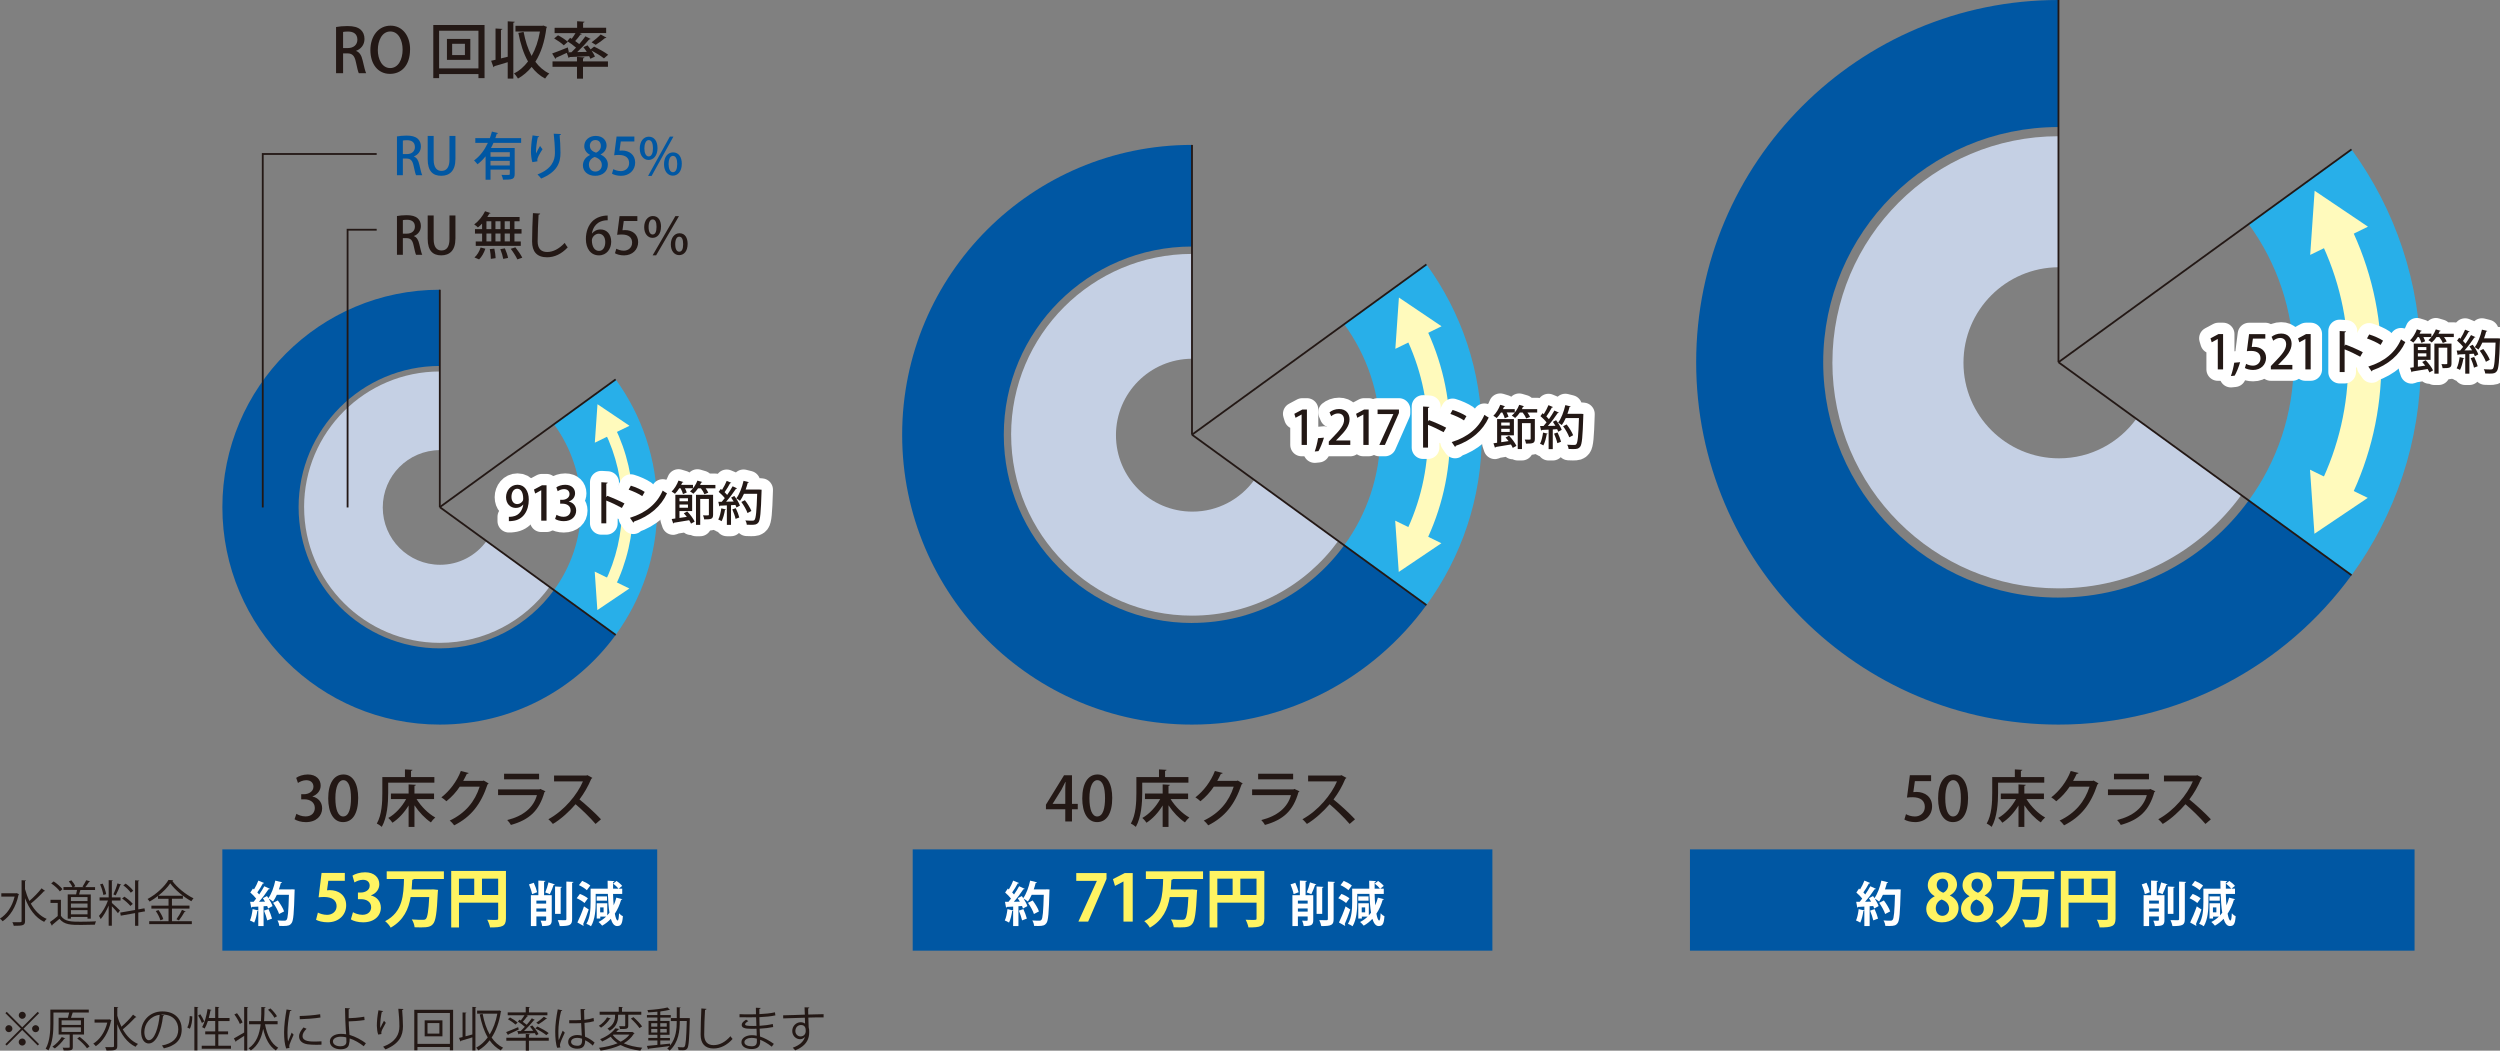 <?xml version="1.0" encoding="UTF-8"?>
<svg id="_レイヤー_2" data-name="レイヤー_2" xmlns="http://www.w3.org/2000/svg" viewBox="0 0 778.3 327.1">
  <rect x="0" y="0" width="778.3" height="327.1" fill="#808080" stroke="none"/>
  <defs>
    <style>
      .cls-1 {
        fill: #231815;
      }

      .cls-2 {
        fill: #fffabc;
      }

      .cls-3 {
        fill: #fff;
      }

      .cls-4 {
        fill: #0057a3;
      }

      .cls-5 {
        fill: #fff462;
      }

      .cls-6 {
        stroke: #231815;
        stroke-width: .57px;
      }

      .cls-6, .cls-7 {
        fill: none;
      }

      .cls-8 {
        fill: #c5d0e4;
      }

      .cls-7 {
        stroke: #fff;
        stroke-linecap: round;
        stroke-linejoin: round;
        stroke-width: 7.08px;
      }

      .cls-9 {
        fill: #28afe9;
      }
    </style>
  </defs>
  <g id="layout">
    <g>
      <g>
        <g>
          <path class="cls-1" d="M2.1,315l4.82,4.82,4.82-4.82.42.42-4.82,4.82,4.82,4.82-.42.42-4.82-4.82-4.84,4.84-.42-.42,4.84-4.84-4.82-4.82.42-.42ZM2.76,321.34c-.6,0-1.1-.5-1.1-1.1s.5-1.1,1.1-1.1,1.1.5,1.1,1.1c0,.63-.53,1.1-1.1,1.1ZM5.83,316.08c0-.6.5-1.1,1.1-1.1s1.1.5,1.1,1.1-.5,1.1-1.1,1.1-1.1-.53-1.1-1.1ZM8.02,324.41c0,.6-.5,1.1-1.1,1.1s-1.1-.5-1.1-1.1.5-1.1,1.1-1.1c.63,0,1.1.53,1.1,1.1ZM11.09,319.15c.6,0,1.1.5,1.1,1.1s-.5,1.1-1.1,1.1-1.1-.5-1.1-1.1c0-.63.53-1.1,1.1-1.1Z"/>
          <path class="cls-1" d="M26.16,322.06h-3.49v3.87c0,1.1-.44,1.11-2.85,1.11-.04-.26-.19-.61-.31-.88.53.01,1.02.03,1.37.03.72,0,.82,0,.82-.26v-3.87h-3.45v-5.19h2.88c.15-.5.31-1.11.42-1.64h-4.91v3.35c0,2.46-.19,5.99-1.56,8.43-.19-.17-.61-.42-.86-.51,1.33-2.34,1.46-5.6,1.46-7.94v-4.25h11.96v.92h-5c-.13.48-.34,1.11-.54,1.64h4.06v5.19ZM20.34,323.24c-.04.1-.15.15-.32.13-.75,1.11-1.9,2.28-2.95,3.03-.19-.16-.54-.41-.76-.56,1.04-.69,2.19-1.84,2.91-2.98l1.13.38ZM19.18,317.66v1.42h6.01v-1.42h-6.01ZM19.18,319.83v1.43h6.01v-1.43h-6.01ZM27.08,326.35c-.57-.88-1.89-2.16-3.03-3.06l.75-.5c1.14.88,2.49,2.12,3.08,3l-.8.56Z"/>
          <path class="cls-1" d="M34.03,317.32l.7.32c-.03.06-.09.13-.16.18-.76,3.68-2.56,6.4-4.74,7.88-.18-.25-.56-.63-.79-.79,1.97-1.23,3.61-3.49,4.36-6.55h-3.96v-.99h4.42l.18-.04ZM36.51,316.18c.32,1.21.76,2.38,1.29,3.46,1.23-1.04,2.72-2.57,3.62-3.76l1.04.78c-.07.09-.21.1-.32.09-1.01,1.11-2.65,2.68-3.92,3.7,1.17,2.05,2.73,3.7,4.74,4.55-.25.2-.58.6-.76.89-2.66-1.27-4.49-3.87-5.69-7.05v6.77c0,1.33-.61,1.45-3.36,1.45-.06-.29-.25-.79-.41-1.07.56.01,1.07.01,1.48.01,1.23,0,1.27,0,1.27-.4v-12.12l1.32.07c-.01.12-.09.19-.29.21v2.41Z"/>
          <path class="cls-1" d="M51.12,316.12c-.06.13-.18.23-.37.23-.53,4.55-2.05,8.51-4.47,8.51-1.23,0-2.34-1.23-2.34-3.54,0-3.51,2.73-6.45,6.58-6.45,4.22,0,6.05,2.68,6.05,5.53,0,3.48-2.02,5.16-5.55,5.98-.13-.23-.38-.63-.61-.89,3.36-.64,5.09-2.28,5.09-5.04,0-2.41-1.55-4.6-4.97-4.6-.15,0-.31.01-.44.03l1.04.25ZM49.72,315.93c-2.95.37-4.78,2.81-4.78,5.37,0,1.56.67,2.54,1.37,2.54,1.77,0,3.04-3.9,3.41-7.91Z"/>
          <path class="cls-1" d="M59.87,316.43c0,1.29-.23,2.89-.79,3.84l-.77-.39c.5-.85.73-2.34.76-3.57l.8.12ZM60.5,313.45l1.26.09c-.01.1-.1.18-.29.19v13.29h-.96v-13.57ZM62.37,315.76c.48.72.99,1.65,1.21,2.24l-.72.48c-.22-.61-.73-1.61-1.18-2.34l.69-.38ZM67.98,325.55h3.93v.95h-9.11v-.95h4.2v-3.55h-3.11v-.91h3.11v-3.23h-2.28c-.29.91-.63,1.72-1.01,2.35-.19-.15-.55-.35-.79-.45.77-1.29,1.36-3.49,1.71-5.63l1.21.28c-.03.1-.13.16-.31.16-.15.77-.32,1.58-.54,2.35h2v-3.48l1.27.09c-.01.1-.09.18-.29.21v3.19h3.49v.94h-3.49v3.23h3.04v.91h-3.04v3.55Z"/>
          <path class="cls-1" d="M72.79,323.3c.8-.44,2.02-1.14,3.22-1.86v-7.97l1.26.07c-.01.1-.1.18-.29.21v13.29h-.96v-4.56c-.92.61-1.84,1.21-2.48,1.61.01.1-.04.2-.12.28l-.61-1.07ZM73.78,315.42c.7.91,1.46,2.09,1.74,2.88-.44.28-.66.37-.86.47-.29-.79-1.01-2.03-1.7-2.95l.82-.39ZM86.42,318.87h-3.92c.63,3.32,1.87,6.05,4.12,7.31-.25.21-.56.58-.73.85-2.05-1.29-3.25-3.67-3.96-6.71h-.01c-.48,2.67-1.54,5.15-3.82,6.71-.16-.22-.48-.51-.73-.67,2.5-1.65,3.42-4.47,3.77-7.48h-3.61v-.98h3.7c.12-1.49.12-3,.12-4.4l1.34.07c-.01.13-.13.21-.35.25-.01,1.29-.03,2.67-.13,4.08h4.21v.98ZM84.2,313.94c.79.72,1.65,1.74,2.03,2.44l-.8.47c-.35-.7-1.21-1.75-1.99-2.49l.76-.42Z"/>
          <path class="cls-1" d="M90.76,314.54c-.04.16-.19.25-.48.23-.51,2.38-.78,5-.78,6.58,0,1.1.04,2.21.19,2.89.28-.72.91-2.25,1.11-2.76l.61.64c-.6,1.48-1.04,2.31-1.24,2.97-.07.25-.12.48-.12.69,0,.16.03.31.07.45l-1.04.19c-.47-1.39-.64-3.08-.64-5.03s.31-4.59.77-7.12l1.54.26ZM100.07,325.23c-.53.03-1.07.04-1.61.04-1.04,0-2.02-.06-2.72-.16-1.8-.26-2.63-1.26-2.63-2.43,0-1.01.56-1.86,1.37-2.82l.95.41c-.73.76-1.24,1.46-1.24,2.29,0,1.7,2.49,1.7,4.01,1.7.61,0,1.27-.03,1.89-.07v1.04ZM93.3,316.3c1.89-.04,4.43-.22,6.37-.55l.09,1.02c-1.81.31-4.75.5-6.43.54l-.03-1.01Z"/>
          <path class="cls-1" d="M113.25,325.72c-1.26-.99-2.85-1.94-4.39-2.44.03.57-.07,1.32-.19,1.7-.12,1.21-1.24,1.68-2.59,1.68-1.89,0-3.38-.92-3.39-2.4-.03-1.48,1.52-2.38,3.36-2.4.51,0,1.17.03,1.71.13,0-.39-.07-.73-.09-1.07-.13-1.92-.25-4.98-.26-7.09l1.52.09c0,.15-.13.28-.38.31-.01.39,0,2.32,0,2.76.95,0,3.08-.16,4.85-.47l.1,1.04c-1.67.26-3.83.41-4.94.42,0,.83.03,1.17.25,4.2,1.89.56,3.67,1.55,5.1,2.6l-.67.94ZM106.03,322.74c-1.4.03-2.38.61-2.38,1.45,0,1.07,1.16,1.54,2.32,1.54,1.02,0,1.87-.37,1.87-1.4,0-.34,0-.94-.03-1.36-.58-.18-1.23-.22-1.78-.22Z"/>
          <path class="cls-1" d="M117.74,322.09c-.28-.79-.41-1.93-.42-2.75,0-1.37.15-2.97.5-4.82l1.46.25c-.06.19-.23.23-.42.25-.29,1.21-.5,3.07-.5,4.25,0,.32.01.58.04.79.29-.72.83-1.71,1.14-2.27.13.19.42.5.57.64-1.08,1.94-1.4,2.5-1.4,3.11,0,.12.01.23.04.37l-1.01.18ZM125.58,314.13c-.01.18-.13.25-.38.32.1,1.27.25,3.39.25,5.07-.01,2.82-1.04,5.37-5.44,7.19-.16-.23-.51-.63-.73-.85,3.99-1.52,5.06-3.93,5.06-6.33,0-1.8-.17-3.92-.34-5.48l1.58.07Z"/>
          <path class="cls-1" d="M128.97,314.38h12.09v12.59h-1.01v-1.02h-10.09v1.02h-.99v-12.59ZM129.97,324.98h10.09v-9.62h-10.09v9.62ZM132.21,317.66h5.53v4.97h-5.53v-4.97ZM136.79,321.78v-3.27h-3.7v3.27h3.7Z"/>
          <path class="cls-1" d="M147.04,313.46l1.26.09c-.01.1-.1.18-.29.19v13.29h-.96v-4.08c-1.33.41-2.66.82-3.52,1.07-.01.12-.1.17-.19.22l-.44-1.12,1.1-.26v-7.67l1.21.07c-.01.1-.09.17-.29.2v7.16c.67-.18,1.4-.38,2.13-.57v-8.58ZM155.44,314.57l.61.23c-.03.07-.07.13-.13.17-.5,3.29-1.51,5.98-2.87,8.05.95,1.36,2.13,2.46,3.58,3.16-.23.19-.56.56-.72.83-1.4-.75-2.54-1.81-3.48-3.13-1.02,1.34-2.22,2.38-3.52,3.13-.15-.26-.44-.64-.67-.85,1.32-.69,2.54-1.77,3.6-3.2-1.16-1.96-1.94-4.4-2.49-7.15l.91-.16c.45,2.41,1.17,4.6,2.19,6.4,1.08-1.75,1.93-3.95,2.38-6.48h-6.29v-.96h6.71l.17-.06Z"/>
          <path class="cls-1" d="M157.58,321.31c.95-.35,2.35-.95,3.74-1.54l.17.76c-1.17.54-2.38,1.13-3.19,1.48,0,.1-.04.21-.13.25l-.6-.95ZM170.84,323.06v.94h-6.17v3.1h-.99v-3.1h-6.05v-.94h6.05v-1.17l1.29.07c-.01.1-.09.18-.29.21v.89h6.17ZM162.08,320.99c.42-.39.88-.85,1.32-1.33-.57-.53-1.45-1.17-2.18-1.64l.51-.57c.13.07.26.16.41.25.39-.5.83-1.12,1.14-1.62h-5.22v-.91h5.61v-1.71l1.29.07c-.01.1-.09.18-.29.21v1.43h5.75v.91h-6.53l.54.23c-.04.09-.16.13-.31.12-.35.5-.89,1.16-1.37,1.68.45.31.89.64,1.23.92.6-.7,1.17-1.4,1.59-2.02l.94.51c-.03.07-.15.1-.29.1-.8.99-1.99,2.31-3.08,3.35l2.89-.06c-.32-.45-.69-.92-1.04-1.32l.73-.35c.75.82,1.59,1.94,1.94,2.69l-.77.41c-.09-.2-.22-.45-.38-.7-1.83.09-3.67.16-4.88.2-.01.1-.09.16-.19.19l-.39-1.04h1.05ZM158.78,316.75c.83.44,1.87,1.13,2.38,1.61l-.69.61c-.5-.48-1.52-1.2-2.35-1.67l.66-.56ZM167.33,319.57c1.17.56,2.69,1.42,3.48,2.05l-.73.64c-.73-.61-2.24-1.52-3.44-2.11l.69-.58ZM166.95,318.4c.76-.48,1.78-1.29,2.37-1.87l.99.58c-.04.07-.16.1-.29.09-.61.51-1.61,1.2-2.37,1.67l-.7-.47Z"/>
          <path class="cls-1" d="M173.48,326.22c-.45-1.05-.63-3.23-.63-5.15s.31-4.39.79-6.83l1.42.28c-.03.15-.17.25-.38.26-.53,2-.85,4.6-.85,6.3,0,1.11.01,2.22.13,2.76.32-.88.91-2.28,1.21-2.97l.66.61c-.48.99-1.51,3.22-1.51,3.9,0,.2.04.42.15.7l-.99.12ZM177.19,317.61c1.23.01,2.46.03,3.68-.06-.06-1.26-.1-2.34-.13-3.42l1.48.04c-.01.15-.15.26-.38.31.01.94.04,1.89.07,3,1.15-.12,2.09-.32,2.87-.58l.13,1.02c-.7.22-1.71.42-2.95.53.06,1.62.13,3.33.17,4.27,1.11.45,2.22,1.17,2.98,1.86l-.57.94c-.6-.6-1.46-1.24-2.37-1.67-.01,1.24-.25,2.63-2.44,2.63-1.71,0-2.85-.82-2.85-2.11,0-1.49,1.5-2.15,2.85-2.15.45,0,.94.06,1.39.19-.04-.92-.13-2.46-.2-3.89-.45.03-1.07.04-1.49.04h-2.22v-.95ZM181.2,323.36c-.47-.15-.96-.26-1.45-.26-.89,0-1.96.32-1.96,1.24,0,.82.88,1.23,1.94,1.23s1.48-.53,1.48-1.7v-.51Z"/>
          <path class="cls-1" d="M190.13,317.06c-.04.09-.15.15-.29.15-.54.89-1.65,2.03-2.72,2.73-.17-.18-.5-.44-.69-.58,1.04-.63,2.09-1.7,2.56-2.63l1.14.34ZM196.83,321.24l.72.44c-.03.07-.12.12-.21.15-.76,1.23-1.84,2.21-3.14,2.97,1.61.72,3.57,1.17,5.75,1.37-.22.22-.45.64-.58.92-2.38-.26-4.47-.85-6.17-1.75-1.83.86-3.99,1.42-6.23,1.75-.07-.25-.31-.67-.5-.88,2.08-.25,4.09-.72,5.8-1.43-.85-.57-1.58-1.24-2.16-2.02-.75.53-1.64,1.04-2.65,1.49-.13-.23-.42-.57-.64-.73,2.28-.91,3.92-2.21,4.75-3.39l1.26.22c-.03.1-.13.17-.32.17-.21.25-.42.5-.67.76h4.82l.18-.04ZM192.44,315.9c0,1.42-.1,3.51-2.62,5.01-.15-.2-.48-.51-.7-.67,2.19-1.27,2.38-3,2.38-4.25v-.09h-4.82v-.92h5.95v-1.52l1.29.09c-.01.1-.09.18-.28.19v1.24h6.01v.92h-4.06v3.38c0,1.05-.41,1.08-2.56,1.08-.04-.26-.16-.61-.28-.88.78.01,1.43.01,1.64.01.2-.01.25-.06.25-.23v-3.36h-2.19ZM190.95,322.1l-.16.13c.6.82,1.43,1.5,2.44,2.08,1.11-.58,2.06-1.32,2.73-2.21h-5.01ZM199.08,320.07c-.53-.82-1.67-2.08-2.66-2.97l.78-.45c.98.86,2.16,2.08,2.7,2.89l-.82.53Z"/>
          <path class="cls-1" d="M214.25,316.95l.51.03c-.01.09-.01.22-.01.32-.17,6.43-.34,8.49-.8,9.12-.39.54-.86.54-1.52.54-.35,0-.77-.01-1.18-.03-.03-.28-.13-.69-.28-.94.75.06,1.39.06,1.71.06.19,0,.32-.04.44-.22.35-.44.54-2.43.69-7.97h-2.18c0,3.01-.32,6.62-3.14,9.21-.18-.17-.53-.47-.76-.61.28-.25.53-.51.76-.79-2.41.32-4.94.61-6.53.8-.03.1-.12.17-.21.2l-.35-1.05c.88-.07,2.02-.19,3.26-.32v-1.39h-2.84v-.77h2.84v-.99h-2.75v-4.33h2.75v-1.04h-3.26v-.77h3.26v-1.04c-.95.1-1.94.18-2.85.22-.04-.21-.16-.51-.25-.73,2.18-.13,4.84-.44,6.27-.82l.73.75s-.07.03-.13.03c-.04,0-.09,0-.15-.01-.66.18-1.54.32-2.49.44-.04.04-.12.07-.23.09v1.08h3.27v.77h-3.27v1.04h2.89v4.33h-2.89v.99h3v.77h-3v1.29c.99-.1,2.03-.2,3.04-.32v.63c1.89-2.34,2.09-5.25,2.09-7.65h-1.84v-.92h1.84v-3.38l1.21.09c-.01.1-.09.16-.28.19v3.1h2.63ZM202.74,318.55v1.08h1.9v-1.08h-1.9ZM202.74,321.44h1.9v-1.11h-1.9v1.11ZM207.57,318.55h-2.02v1.08h2.02v-1.08ZM207.57,321.44v-1.11h-2.02v1.11h2.02Z"/>
          <path class="cls-1" d="M219.94,314.09c-.03.18-.16.28-.45.32-.12,1.7-.26,5.57-.26,7.73s1.08,3.23,2.92,3.23,3.6-.89,5.26-2.78c.15.23.48.7.66.86-1.71,1.94-3.79,2.97-5.93,2.97-2.66,0-4.02-1.54-4.02-4.3,0-1.84.13-6.37.23-8.17l1.59.13Z"/>
          <path class="cls-1" d="M230.22,315.73c.91.06,2.12.06,3.11.06.66,0,1.4-.01,2.02-.03-.01-.7-.03-1.52-.03-2.03l1.48.07c-.01.17-.15.26-.39.31-.01.23,0,1.36,0,1.61,1.71-.09,3.41-.23,4.85-.57l.13.96c-1.43.32-3.13.47-4.98.56.01.88.03,1.78.06,2.69,1.42-.09,2.94-.28,4.12-.57l.12.95c-1.23.26-2.76.44-4.22.51l.12,2.44c1.34.44,2.78,1.2,4.3,2.28l-.64.89c-1.32-1.04-2.56-1.74-3.62-2.15,0,.23.01.5.01.69-.01,1.39-.85,2.19-2.62,2.19-1.86,0-3.22-.76-3.22-2.13s1.59-2.18,3.23-2.18c.48,0,.99.04,1.54.17-.01-.63-.04-1.39-.06-2.18-.47.01-.99.03-1.42.03-2.5,0-3.2-.39-3.2-1.24,0-.55.42-1.01,1.36-1.61l.7.45c-.66.37-1.01.69-1.01.98,0,.44.69.53,2.54.53.32,0,.66,0,.98-.01l-.09-2.71c-.63.03-1.36.03-2.02.03-.94,0-2.27,0-3.14-.03v-.96ZM235.63,323.34c-.58-.16-1.13-.23-1.64-.23-1.11,0-2.24.45-2.24,1.33s1.02,1.29,2.29,1.29c1.16,0,1.59-.51,1.59-1.54v-.85Z"/>
          <path class="cls-1" d="M250.56,315.87c-.01-.32-.06-1.92-.09-2.28l1.5.06c-.01.12-.12.26-.38.31,0,.18,0,.35.03,1.89,1.8-.06,3.68-.1,4.78-.12v1.01c-1.24-.03-3.01,0-4.75.06.03,1.14.06,2.19.1,3,.15.48.17.92.17,1.54,0,.47-.04,1.01-.15,1.42-.38,1.71-1.64,3.22-4.21,4.24-.19-.25-.51-.61-.75-.83,2.24-.8,3.44-2.02,3.8-3.41h-.01c-.31.44-.85.77-1.5.77-1.3,0-2.46-1.07-2.46-2.56-.01-1.55,1.24-2.73,2.63-2.73.53,0,1.07.19,1.36.45,0-.25-.03-1.23-.06-1.86-1.52.03-6.14.19-6.74.22l-.03-.96,3.33-.09,3.41-.12ZM250.84,321c0-.57,0-1.9-1.49-1.9-1.01.01-1.72.79-1.74,1.86,0,1.02.77,1.7,1.62,1.7,1.04,0,1.61-.8,1.61-1.65Z"/>
        </g>
        <g>
          <path class="cls-8" d="M94.68,157.89c0,23.29,18.95,42.24,42.24,42.24,14.02,0,26.47-6.88,34.15-17.43l-19.61-14.25c-3.25,4.47-8.5,7.38-14.44,7.38-9.86,0-17.86-7.99-17.86-17.85s7.94-17.8,17.75-17.85v-24.48c-23.29,0-42.24,18.95-42.24,42.24"/>
          <path class="cls-9" d="M191.67,118.11l-19.21,13.96c5.29,7.26,8.42,16.18,8.42,25.82s-3.13,18.57-8.42,25.82l19.21,13.96c8.13-11.17,12.93-24.91,12.93-39.78s-4.81-28.61-12.93-39.78"/>
          <path class="cls-4" d="M136.92,201.85c-24.24,0-43.96-19.72-43.96-43.96s19.72-43.96,43.96-43.96v-23.73c-37.38,0-67.69,30.31-67.69,67.69s30.31,67.69,67.69,67.69c22.51,0,42.45-11,54.75-27.91l-19.21-13.96c-8,10.98-20.95,18.14-35.54,18.14"/>
          <line class="cls-6" x1="136.92" y1="157.88" x2="136.92" y2="90.2"/>
          <line class="cls-6" x1="136.92" y1="157.88" x2="191.67" y2="118.11"/>
          <line class="cls-6" x1="136.92" y1="157.88" x2="191.67" y2="197.67"/>
          <g>
            <path class="cls-1" d="M97.27,247.98c1.62.31,3.02,1.62,3.02,3.65,0,2.35-1.8,4.32-5.07,4.32-1.49,0-2.83-.44-3.52-.9l.57-1.7c.52.34,1.66.82,2.85.82,2.05,0,2.89-1.34,2.89-2.62,0-1.85-1.57-2.71-3.27-2.71h-.97v-1.59h.94c1.24,0,2.87-.75,2.87-2.33,0-1.13-.73-2.03-2.26-2.03-1.01,0-2.01.48-2.56.86l-.55-1.59c.73-.54,2.12-1.05,3.61-1.05,2.7,0,4.01,1.62,4.01,3.46,0,1.47-.92,2.75-2.56,3.37v.04Z"/>
            <path class="cls-1" d="M102.18,248.57c0-4.7,1.78-7.46,4.76-7.46s4.57,2.94,4.57,7.3c0,4.88-1.76,7.53-4.72,7.53s-4.61-2.96-4.61-7.38ZM109.27,248.5c0-3.42-.73-5.62-2.41-5.62-1.45,0-2.45,2.03-2.45,5.62s.88,5.68,2.41,5.68c1.87,0,2.45-2.7,2.45-5.68Z"/>
            <path class="cls-1" d="M135.23,243.66h-14.38v3.21c0,3.04-.29,7.57-1.99,10.55-.33-.31-1.13-.84-1.55-1.03,1.59-2.77,1.72-6.73,1.72-9.52v-4.95h7.04v-2.39l2.33.13c-.02.17-.13.27-.44.33v1.93h7.27v1.74ZM135.13,248.76h-5.45c1.4,2.29,3.67,4.55,5.83,5.74-.44.36-1.05,1.03-1.36,1.53-1.82-1.21-3.69-3.17-5.12-5.33v6.75h-1.82v-6.69c-1.34,2.22-3.16,4.17-5.03,5.37-.29-.46-.88-1.13-1.3-1.49,2.16-1.18,4.28-3.5,5.56-5.87h-4.74v-1.72h5.51v-2.85l2.26.13c-.02.17-.15.27-.44.33v2.39h6.1v1.72Z"/>
            <path class="cls-1" d="M152.12,243.89c-.06.13-.23.25-.34.32-2.08,6.21-5.14,10.1-10.38,12.73-.31-.44-.86-1.07-1.4-1.47,4.89-2.33,7.84-5.91,9.33-10.57h-6.2c-1.03,1.59-2.54,3.27-4.17,4.55-.36-.36-1.03-.92-1.55-1.22,2.54-1.97,4.82-4.93,6.06-8.2l2.43.61c-.06.19-.31.29-.57.29-.34.76-.75,1.49-1.13,2.18h6.08l.29-.12,1.55.9Z"/>
            <path class="cls-1" d="M169.82,246.34c-.08.11-.17.19-.32.25-1.64,5.81-4.7,8.62-10.44,10.23-.23-.46-.76-1.13-1.15-1.53,4.99-1.22,8.2-3.88,9.25-7.76h-12.1v-1.78h12.91l.23-.15,1.62.75ZM167.83,242.63h-10.9v-1.76h10.9v1.76Z"/>
            <path class="cls-1" d="M184.42,242.17c-.08.13-.17.21-.33.27-1.05,2.45-2.14,4.38-3.69,6.44,1.97,1.59,4.95,4.28,6.69,6.18l-1.68,1.45c-1.57-1.85-4.46-4.68-6.23-6.14-1.74,2.04-4.44,4.61-7.06,6.14-.31-.42-.96-1.09-1.4-1.47,4.99-2.71,9.02-7.71,10.76-11.78h-8.99v-1.82h10.04l.34-.12,1.53.84Z"/>
          </g>
          <g>
            <path class="cls-1" d="M333.72,255.74h-2.08v-3.8h-6.02v-1.43l5.64-9.16h2.47v8.91h1.8v1.68h-1.8v3.8ZM327.7,250.26h3.94v-4.32c0-.82.04-1.68.1-2.5h-.08c-.44.92-.8,1.62-1.2,2.39l-2.75,4.4v.04Z"/>
            <path class="cls-1" d="M336.93,248.57c0-4.7,1.78-7.46,4.76-7.46s4.57,2.94,4.57,7.3c0,4.88-1.76,7.53-4.72,7.53s-4.61-2.96-4.61-7.38ZM344.02,248.5c0-3.42-.73-5.62-2.41-5.62-1.45,0-2.45,2.03-2.45,5.62s.88,5.68,2.41,5.68c1.87,0,2.45-2.7,2.45-5.68Z"/>
            <path class="cls-1" d="M369.98,243.66h-14.38v3.21c0,3.04-.29,7.57-1.99,10.55-.33-.31-1.13-.84-1.55-1.03,1.59-2.77,1.72-6.73,1.72-9.52v-4.95h7.04v-2.39l2.33.13c-.02.17-.13.27-.44.33v1.93h7.27v1.74ZM369.88,248.76h-5.45c1.4,2.29,3.67,4.55,5.83,5.74-.44.36-1.05,1.03-1.36,1.53-1.82-1.21-3.69-3.17-5.12-5.33v6.75h-1.82v-6.69c-1.34,2.22-3.16,4.17-5.03,5.37-.29-.46-.88-1.13-1.3-1.49,2.16-1.18,4.28-3.5,5.56-5.87h-4.74v-1.72h5.51v-2.85l2.26.13c-.02.17-.15.27-.44.33v2.39h6.1v1.72Z"/>
            <path class="cls-1" d="M386.87,243.89c-.06.13-.23.25-.34.32-2.08,6.21-5.14,10.1-10.38,12.73-.31-.44-.86-1.07-1.4-1.47,4.89-2.33,7.84-5.91,9.33-10.57h-6.2c-1.03,1.59-2.54,3.27-4.17,4.55-.36-.36-1.03-.92-1.55-1.22,2.54-1.97,4.82-4.93,6.06-8.2l2.43.61c-.06.19-.31.29-.57.29-.34.76-.75,1.49-1.13,2.18h6.08l.29-.12,1.55.9Z"/>
            <path class="cls-1" d="M404.57,246.34c-.08.11-.17.19-.32.25-1.64,5.81-4.7,8.62-10.44,10.23-.23-.46-.76-1.13-1.15-1.53,4.99-1.22,8.2-3.88,9.25-7.76h-12.1v-1.78h12.91l.23-.15,1.62.75ZM402.58,242.63h-10.9v-1.76h10.9v1.76Z"/>
            <path class="cls-1" d="M419.17,242.17c-.08.13-.17.21-.33.27-1.05,2.45-2.14,4.38-3.69,6.44,1.97,1.59,4.95,4.28,6.69,6.18l-1.68,1.45c-1.57-1.85-4.46-4.68-6.23-6.14-1.74,2.04-4.44,4.61-7.06,6.14-.31-.42-.96-1.09-1.4-1.47,4.99-2.71,9.02-7.71,10.76-11.78h-8.99v-1.82h10.04l.34-.12,1.53.84Z"/>
          </g>
          <g>
            <path class="cls-1" d="M601.19,241.35v1.83h-5.05l-.48,3.42c.29-.02.55-.06.96-.06,2.62,0,4.88,1.53,4.88,4.47,0,2.77-2.12,4.93-5.26,4.93-1.42,0-2.7-.38-3.37-.8l.5-1.68c.57.33,1.62.73,2.79.73,1.62,0,3.08-1.11,3.08-2.98s-1.26-3.02-3.82-3.02c-.73,0-1.26.04-1.74.11l.9-6.96h6.62Z"/>
            <path class="cls-1" d="M603.37,248.57c0-4.7,1.78-7.46,4.76-7.46s4.57,2.94,4.57,7.3c0,4.88-1.76,7.53-4.72,7.53s-4.61-2.96-4.61-7.38ZM610.46,248.5c0-3.42-.73-5.62-2.41-5.62-1.45,0-2.45,2.03-2.45,5.62s.88,5.68,2.41,5.68c1.87,0,2.45-2.7,2.45-5.68Z"/>
            <path class="cls-1" d="M636.42,243.66h-14.38v3.21c0,3.04-.29,7.57-1.99,10.55-.33-.31-1.13-.84-1.55-1.03,1.59-2.77,1.72-6.73,1.72-9.52v-4.95h7.04v-2.39l2.33.13c-.02.17-.13.27-.44.33v1.93h7.27v1.74ZM636.32,248.76h-5.45c1.4,2.29,3.67,4.55,5.83,5.74-.44.36-1.05,1.03-1.36,1.53-1.82-1.21-3.69-3.17-5.12-5.33v6.75h-1.82v-6.69c-1.34,2.22-3.16,4.17-5.03,5.37-.29-.46-.88-1.13-1.3-1.49,2.16-1.18,4.28-3.5,5.56-5.87h-4.74v-1.72h5.51v-2.85l2.26.13c-.02.17-.15.27-.44.33v2.39h6.1v1.72Z"/>
            <path class="cls-1" d="M653.31,243.89c-.06.13-.23.25-.34.32-2.08,6.21-5.14,10.1-10.38,12.73-.31-.44-.86-1.07-1.4-1.47,4.89-2.33,7.84-5.91,9.33-10.57h-6.2c-1.03,1.59-2.54,3.27-4.17,4.55-.36-.36-1.03-.92-1.55-1.22,2.54-1.97,4.82-4.93,6.06-8.2l2.43.61c-.06.19-.31.29-.57.29-.34.76-.75,1.49-1.13,2.18h6.08l.29-.12,1.55.9Z"/>
            <path class="cls-1" d="M671.01,246.34c-.08.11-.17.19-.32.25-1.64,5.81-4.7,8.62-10.44,10.23-.23-.46-.76-1.13-1.15-1.53,4.99-1.22,8.2-3.88,9.25-7.76h-12.1v-1.78h12.91l.23-.15,1.62.75ZM669.02,242.63h-10.9v-1.76h10.9v1.76Z"/>
            <path class="cls-1" d="M685.61,242.17c-.08.13-.17.21-.33.27-1.05,2.45-2.14,4.38-3.69,6.44,1.97,1.59,4.95,4.28,6.69,6.18l-1.68,1.45c-1.57-1.85-4.46-4.68-6.23-6.14-1.74,2.04-4.44,4.61-7.06,6.14-.31-.42-.96-1.09-1.4-1.47,4.99-2.71,9.02-7.71,10.76-11.78h-8.99v-1.82h10.04l.34-.12,1.53.84Z"/>
          </g>
          <path class="cls-2" d="M191.33,182.93l-3.09-1.51c3.59-7.36,5.42-15.27,5.42-23.53s-1.82-16.16-5.41-23.52l3.09-1.51c3.82,7.83,5.77,16.25,5.77,25.03s-1.94,17.2-5.77,25.03"/>
          <polygon class="cls-2" points="195.97 132.55 186.01 125.84 185.18 137.82 195.97 132.55"/>
          <polygon class="cls-2" points="185.15 177.95 185.97 189.93 195.93 183.22 185.15 177.95"/>
          <path class="cls-8" d="M314.79,135.35c0,31.05,25.26,56.31,56.3,56.31,18.69,0,35.28-9.16,45.52-23.23l-26.14-18.99c-4.33,5.95-11.32,9.84-19.25,9.84-13.15,0-23.8-10.66-23.8-23.8s10.58-23.72,23.66-23.8v-32.63c-31.05,0-56.3,25.26-56.3,56.3"/>
          <path class="cls-9" d="M444.08,82.32l-25.61,18.61c7.05,9.67,11.22,21.57,11.22,34.42s-4.17,24.75-11.22,34.42l25.61,18.61c10.84-14.89,17.25-33.21,17.25-53.03s-6.41-38.14-17.25-53.03"/>
          <path class="cls-4" d="M371.09,193.95c-32.31,0-58.59-26.29-58.59-58.6s26.28-58.6,58.59-58.6v-31.64c-49.83,0-90.23,40.4-90.23,90.23s40.39,90.24,90.23,90.24c30.01,0,56.58-14.67,72.99-37.21l-25.61-18.61c-10.66,14.64-27.92,24.17-47.38,24.17"/>
          <line class="cls-6" x1="371.09" y1="135.33" x2="371.09" y2="45.12"/>
          <line class="cls-6" x1="371.09" y1="135.33" x2="444.08" y2="82.32"/>
          <line class="cls-6" x1="371.09" y1="135.33" x2="444.08" y2="188.38"/>
          <path class="cls-2" d="M443.63,169.23l-6.18-3.02c4.72-9.65,7.11-20.04,7.11-30.86s-2.39-21.2-7.1-30.84l6.18-3.02c5.18,10.59,7.8,21.99,7.8,33.86s-2.62,23.28-7.81,33.88"/>
          <polygon class="cls-2" points="448.78 101.58 435.51 92.63 434.4 108.6 448.78 101.58"/>
          <polygon class="cls-2" points="434.35 162.09 435.46 178.06 448.73 169.12 434.35 162.09"/>
          <path class="cls-8" d="M570.46,112.79c0,38.81,31.57,70.38,70.38,70.38,23.37,0,44.1-11.46,56.91-29.03l-32.67-23.74c-5.41,7.43-14.16,12.29-24.06,12.29-16.43,0-29.75-13.32-29.75-29.75s13.23-29.65,29.58-29.74v-40.79c-38.81,0-70.38,31.57-70.38,70.38"/>
          <path class="cls-9" d="M732.08,46.51l-32.02,23.26c8.81,12.09,14.02,26.96,14.02,43.03s-5.21,30.94-14.02,43.03l32.02,23.26c13.55-18.61,21.56-41.51,21.56-66.29s-8.01-47.67-21.56-66.28"/>
          <path class="cls-4" d="M640.84,186.04c-40.39,0-73.24-32.86-73.24-73.25s32.86-73.24,73.24-73.24V0c-62.29,0-112.79,50.5-112.79,112.79s50.5,112.79,112.79,112.79c37.51,0,70.73-18.33,91.24-46.51l-32.02-23.26c-13.33,18.3-34.9,30.22-59.22,30.22"/>
          <line class="cls-6" x1="640.84" y1="112.77" x2="640.84" y2="0"/>
          <line class="cls-6" x1="640.84" y1="112.77" x2="732.08" y2="46.51"/>
          <line class="cls-6" x1="640.84" y1="112.77" x2="732.08" y2="179.08"/>
          <path class="cls-2" d="M731.52,155.52l-9.27-4.53c5.83-11.95,8.8-24.8,8.8-38.2s-2.96-26.24-8.79-38.18l9.27-4.53c6.53,13.37,9.84,27.74,9.84,42.71s-3.31,29.35-9.84,42.72"/>
          <polygon class="cls-2" points="737.19 70.57 720.59 59.39 719.21 79.36 737.19 70.57"/>
          <polygon class="cls-2" points="719.15 146.22 720.53 166.17 737.13 155 719.15 146.22"/>
          <g>
            <path class="cls-1" d="M110.86,15.86c1.09.4,1.7,1.43,2.04,2.97.44,1.9.8,3.41,1.09,3.96h-2.29c-.21-.42-.55-1.7-.91-3.48-.4-1.94-1.1-2.69-2.65-2.69h-1.33v6.17h-2.19v-14.38c.93-.17,2.23-.3,3.54-.3,1.9,0,3.24.34,4.15,1.16.76.67,1.16,1.68,1.16,2.86,0,1.87-1.14,3.14-2.61,3.69v.04ZM108.29,14.96c1.83,0,2.97-1.05,2.97-2.61,0-1.88-1.33-2.53-2.91-2.53-.74,0-1.28.06-1.54.13v5.01h1.49Z"/>
            <path class="cls-1" d="M127.66,15.36c0,5.07-2.72,7.64-6.26,7.64-3.71,0-6.09-3.01-6.09-7.41s2.55-7.6,6.28-7.6,6.08,3.18,6.08,7.37ZM117.62,15.53c0,2.95,1.33,5.66,3.85,5.66s3.87-2.65,3.87-5.75c0-2.78-1.22-5.64-3.83-5.64s-3.88,2.88-3.88,5.73Z"/>
            <path class="cls-1" d="M134.89,7.78h15.96v16.55h-1.9v-1.28h-12.25v1.28h-1.81V7.78ZM136.7,21.29h12.25v-11.73h-12.25v11.73ZM139.14,12.13h7.28v6.51h-7.28v-6.51ZM144.74,17.15v-3.52h-3.98v3.52h3.98Z"/>
            <path class="cls-1" d="M158.06,6.64l2.19.13c-.02.15-.13.27-.44.3v17.39h-1.75v-5.1c-1.56.5-3.09.93-4.15,1.24-.02.17-.13.29-.27.34l-.74-2.02c.4-.1.88-.19,1.37-.32v-9.73l2.13.13c-.02.15-.15.25-.44.29v8.89l2.1-.51V6.64ZM169.19,7.96l1.1.42c-.04.12-.09.23-.19.3-.53,4.32-1.71,7.83-3.43,10.55,1.16,1.56,2.59,2.82,4.34,3.67-.42.34-1.01,1.07-1.31,1.56-1.68-.89-3.05-2.13-4.19-3.62-1.22,1.5-2.65,2.7-4.25,3.62-.27-.48-.82-1.22-1.24-1.58,1.64-.82,3.12-2.1,4.36-3.75-1.41-2.48-2.34-5.48-3.01-8.89l1.64-.3c.53,2.78,1.33,5.33,2.49,7.48,1.2-2.11,2.09-4.67,2.59-7.6h-7.62v-1.79h8.38l.32-.08Z"/>
            <path class="cls-1" d="M183.81,18.33c-.1-.25-.23-.53-.38-.84-2.29.13-4.59.21-6.11.27-.04.15-.15.23-.3.27l-.57-1.58c-1.26.57-2.5,1.14-3.35,1.54,0,.13-.08.27-.19.34l-1.01-1.68c1.24-.42,3.07-1.16,4.86-1.89l.32,1.37-.32.15,1.14-.02c.46-.44.95-.91,1.43-1.43-.74-.67-1.83-1.45-2.72-2.02l.88-1.03c.15.1.32.19.5.3.42-.57.86-1.2,1.18-1.77h-6.51v-1.66h7.01v-2.04l2.3.15c-.02.15-.13.27-.44.3v1.58h7.18v1.66h-8.27l.71.3c-.08.13-.23.17-.46.17-.4.59-1.03,1.37-1.62,2,.46.32.9.65,1.26.95.72-.84,1.41-1.68,1.92-2.42l1.62.82c-.06.11-.23.17-.46.17-.95,1.16-2.38,2.67-3.71,3.92l2.99-.06c-.34-.51-.71-1.03-1.07-1.47l1.29-.57c.32.38.67.82.97,1.26l1.07-.86c1.45.69,3.39,1.75,4.38,2.53l-1.31,1.14c-.82-.69-2.48-1.71-3.87-2.44.46.67.86,1.33,1.07,1.87l-1.39.67ZM181.94,17.88c-.02.15-.13.27-.44.3v.93h7.77v1.68h-7.77v3.71h-1.87v-3.71h-7.62v-1.68h7.62v-1.39l2.3.15ZM175.51,14.11c-.63-.63-1.94-1.54-2.99-2.15l1.2-.97c1.05.53,2.38,1.41,3.05,2.04l-1.26,1.09ZM188.8,11.73c-.08.1-.23.15-.46.13-.74.65-1.96,1.54-2.88,2.09l-1.29-.78c.91-.65,2.13-1.68,2.84-2.44l1.79.99Z"/>
          </g>
          <g>
            <path class="cls-1" d="M128.83,73.5c.91.34,1.42,1.2,1.71,2.5.37,1.6.67,2.87.91,3.33h-1.92c-.18-.35-.46-1.42-.77-2.93-.34-1.63-.93-2.26-2.22-2.26h-1.12v5.19h-1.84v-12.08c.78-.14,1.87-.26,2.98-.26,1.6,0,2.72.29,3.49.98.64.56.98,1.41.98,2.4,0,1.57-.96,2.64-2.19,3.11v.03ZM126.67,72.74c1.54,0,2.5-.88,2.5-2.19,0-1.58-1.12-2.13-2.45-2.13-.62,0-1.07.05-1.3.11v4.21h1.25Z"/>
            <path class="cls-1" d="M141.78,74.33c0,3.63-1.81,5.17-4.42,5.17s-4.21-1.47-4.21-5.12v-7.3h1.86v7.41c0,2.45,1.01,3.49,2.42,3.49,1.54,0,2.5-1.06,2.5-3.49v-7.41h1.86v7.25Z"/>
            <path class="cls-1" d="M150.08,71.34v-1.73c-.42.45-.86.86-1.3,1.2-.27-.27-.8-.72-1.15-.94,1.3-.93,2.62-2.54,3.38-4.11l1.71.59c-.05.11-.19.18-.38.14-.19.35-.4.7-.62,1.06h10.04v1.34h-1.6v2.45h2.21v1.38h-2.21v2.45h1.97v1.38h-14.02v-1.38h1.98v-2.45h-2.22v-1.38h2.22ZM151.1,77.43c-.4,1.22-1.1,2.51-1.95,3.33l-1.44-.61c.8-.67,1.54-1.9,1.92-3.09l1.47.37ZM151.44,68.89v2.45h1.52v-2.45h-1.52ZM151.44,72.71v2.45h1.52v-2.45h-1.52ZM152.81,80.59c0-.77-.13-2.07-.32-3.04l1.41-.14c.21.96.38,2.21.4,2.96l-1.49.22ZM155.82,68.89h-1.58v2.45h1.58v-2.45ZM155.82,72.71h-1.58v2.45h1.58v-2.45ZM156.67,80.6c-.13-.78-.51-2.06-.91-3.04l1.42-.24c.42.94.85,2.19.99,2.98l-1.5.3ZM158.74,71.34v-2.45h-1.62v2.45h1.62ZM158.74,75.16v-2.45h-1.62v2.45h1.62ZM161.06,80.76c-.38-.86-1.26-2.27-2.05-3.3l1.44-.46c.78.98,1.73,2.34,2.15,3.22l-1.54.54Z"/>
            <path class="cls-1" d="M168.17,66.49c-.03.19-.18.32-.5.35-.13,2.02-.29,5.99-.29,8.34,0,2.22,1.1,3.27,2.96,3.27,1.76,0,3.63-.88,5.46-2.83.19.35.7,1.14.94,1.39-1.94,2.07-4.11,3.09-6.42,3.09-3.25,0-4.67-1.83-4.67-4.91,0-2.08.13-6.88.26-8.84l2.26.14Z"/>
            <path class="cls-1" d="M184.32,72.68c.56-.7,1.46-1.25,2.62-1.25,1.94,0,3.34,1.46,3.34,3.83,0,2.24-1.42,4.24-3.81,4.24-2.56,0-4.07-2.1-4.07-5.09,0-2.35.78-4.23,1.94-5.44,1.25-1.31,3.14-1.87,4.83-1.87l.02,1.47c-3.43,0-4.66,2.34-4.91,4.11h.03ZM188.43,75.37c0-1.57-.8-2.61-2.06-2.61-1.07,0-2.11,1.01-2.11,2.1.03,1.89.82,3.25,2.22,3.25,1.22,0,1.95-1.15,1.95-2.74Z"/>
            <path class="cls-1" d="M198.42,67.27v1.54h-4.23l-.4,2.87c.24-.02.46-.05.8-.05,2.19,0,4.08,1.28,4.08,3.75,0,2.32-1.78,4.13-4.4,4.13-1.18,0-2.26-.32-2.82-.67l.42-1.41c.48.27,1.36.61,2.34.61,1.36,0,2.58-.93,2.58-2.5s-1.06-2.53-3.2-2.53c-.61,0-1.06.03-1.46.1l.75-5.83h5.54Z"/>
            <path class="cls-1" d="M205.78,70.55c0,2.34-1.17,3.5-2.64,3.5s-2.59-1.3-2.59-3.33,1.12-3.47,2.69-3.47c1.83,0,2.55,1.58,2.55,3.3ZM201.92,70.65c0,1.58.51,2.35,1.25,2.35.8,0,1.22-.78,1.22-2.38,0-1.44-.35-2.31-1.22-2.31-.78,0-1.25.91-1.25,2.34ZM203.17,79.5l7.08-12.21h1.12l-7.11,12.21h-1.09ZM214.07,75.91c0,2.35-1.17,3.52-2.64,3.52s-2.59-1.3-2.59-3.33,1.12-3.49,2.69-3.49c1.86,0,2.54,1.6,2.54,3.3ZM210.22,76.09c0,1.54.51,2.27,1.23,2.27.82,0,1.23-.79,1.23-2.35,0-1.47-.37-2.32-1.22-2.32-.72,0-1.25.71-1.25,2.4Z"/>
          </g>
          <g>
            <path class="cls-4" d="M128.83,48.72c.91.34,1.42,1.2,1.71,2.5.37,1.6.67,2.87.91,3.33h-1.92c-.18-.35-.46-1.42-.77-2.93-.34-1.63-.93-2.26-2.22-2.26h-1.12v5.19h-1.84v-12.08c.78-.14,1.87-.26,2.98-.26,1.6,0,2.72.29,3.49.98.64.56.98,1.41.98,2.4,0,1.57-.96,2.64-2.19,3.11v.03ZM126.67,47.97c1.54,0,2.5-.88,2.5-2.19,0-1.58-1.12-2.13-2.45-2.13-.62,0-1.07.05-1.3.11v4.21h1.25Z"/>
            <path class="cls-4" d="M141.78,49.56c0,3.63-1.81,5.17-4.42,5.17s-4.21-1.47-4.21-5.12v-7.3h1.86v7.41c0,2.45,1.01,3.49,2.42,3.49,1.54,0,2.5-1.06,2.5-3.49v-7.41h1.86v7.25Z"/>
            <path class="cls-4" d="M162.23,44.47h-8.61c-.22.54-.48,1.07-.77,1.6h7.38v8.08c0,1.7-.78,1.79-3.63,1.79-.05-.43-.27-1.09-.48-1.5.48.02.96.03,1.36.03,1.17,0,1.23,0,1.23-.34v-1.34h-6v3.17h-1.54v-7.3c-.74.93-1.57,1.78-2.53,2.48-.24-.34-.75-.9-1.06-1.2,1.89-1.33,3.31-3.33,4.31-5.47h-3.92v-1.46h4.53c.26-.69.46-1.38.64-2.05l1.91.48c-.03.14-.18.22-.4.21-.13.45-.29.9-.45,1.36h8.04v1.46ZM158.71,48.8v-1.41h-6v1.41h6ZM152.7,51.51h6v-1.42h-6v1.42Z"/>
            <path class="cls-4" d="M165.73,50.47c-.3-.99-.43-2.34-.43-3.25,0-1.34.14-3.09.5-5.07l2.06.3c-.05.21-.24.26-.43.29-.3,1.26-.56,3.26-.56,4.45,0,.22.02.42.03.56.32-.74.88-1.75,1.23-2.32.18.29.56.78.77,1.01-.93,1.47-1.63,2.67-1.63,3.35,0,.13.02.27.05.43l-1.58.26ZM174.64,41.73c-.02.19-.14.3-.42.37.13,1.33.27,3.55.27,5.49,0,3.11-1.06,5.95-6.02,8-.24-.34-.8-.98-1.14-1.28,4.39-1.68,5.43-4.29,5.43-6.69,0-2.1-.21-4.39-.38-5.99l2.26.1Z"/>
            <path class="cls-4" d="M183.68,48.2c-1.2-.62-1.79-1.65-1.79-2.69,0-1.92,1.55-3.2,3.57-3.2,2.31,0,3.38,1.52,3.38,2.98,0,1.02-.54,2.11-1.86,2.79v.05c1.31.58,2.26,1.63,2.26,3.11,0,2.1-1.67,3.5-3.94,3.5-2.47,0-3.83-1.54-3.83-3.23,0-1.54.91-2.64,2.21-3.25v-.05ZM187.36,51.4c0-1.34-.9-2.1-2.21-2.53-1.17.4-1.81,1.33-1.81,2.4,0,1.18.77,2.14,2,2.14s2.02-.91,2.02-2.02ZM183.64,45.4c0,1.1.79,1.76,1.92,2.14.83-.34,1.5-1.12,1.5-2.08s-.48-1.86-1.68-1.86-1.75.88-1.75,1.79Z"/>
            <path class="cls-4" d="M197.49,42.5v1.54h-4.23l-.4,2.87c.24-.02.46-.05.8-.05,2.19,0,4.08,1.28,4.08,3.75,0,2.32-1.78,4.13-4.4,4.13-1.18,0-2.26-.32-2.82-.67l.42-1.41c.48.27,1.36.61,2.34.61,1.36,0,2.58-.93,2.58-2.5s-1.06-2.53-3.2-2.53c-.61,0-1.06.03-1.46.1l.75-5.83h5.54Z"/>
            <path class="cls-4" d="M204.7,46.07c0,2.48-1.33,3.73-2.79,3.73s-2.74-1.31-2.74-3.57,1.22-3.68,2.8-3.68c1.76,0,2.72,1.46,2.72,3.52ZM200.61,46.24c0,1.36.45,2.46,1.34,2.46.95,0,1.33-1.12,1.33-2.56,0-1.34-.34-2.53-1.33-2.53s-1.34,1.42-1.34,2.62ZM202.86,54.77h-1.1l6.77-12.24h1.12l-6.79,12.24ZM212.26,50.98c0,2.48-1.31,3.71-2.8,3.71s-2.74-1.3-2.74-3.57,1.2-3.68,2.82-3.68c1.76,0,2.72,1.47,2.72,3.54ZM208.14,51.08c0,1.41.46,2.53,1.36,2.53.94,0,1.33-1.1,1.33-2.54,0-1.34-.34-2.54-1.33-2.54s-1.36,1.31-1.36,2.56Z"/>
          </g>
          <g>
            <g>
              <path class="cls-7" d="M162.86,157.11c-.53.63-1.3,1.02-2.28,1.02-1.78,0-3.04-1.37-3.04-3.35s1.39-3.87,3.57-3.87,3.51,1.92,3.51,4.62c0,3.52-1.74,6.29-5,6.64-.45.07-.89.09-1.2.07v-1.36c.32.03.63,0,1.08-.06,2.38-.32,3.19-2.34,3.41-3.71h-.04ZM159.23,154.68c0,1.3.67,2.25,1.78,2.25.8,0,1.43-.47,1.75-1.04.07-.15.12-.34.12-.64,0-1.81-.63-3.1-1.87-3.1-1.05,0-1.78,1.05-1.78,2.53Z"/>
              <path class="cls-7" d="M168.5,162.09v-9.46h-.03l-1.86,1.02-.38-1.24,2.49-1.33h1.43v11.01h-1.65Z"/>
              <path class="cls-7" d="M177.06,156.16c1.24.23,2.31,1.24,2.31,2.79,0,1.8-1.37,3.3-3.87,3.3-1.14,0-2.16-.34-2.69-.69l.44-1.3c.39.26,1.27.63,2.18.63,1.56,0,2.21-1.02,2.21-2,0-1.42-1.2-2.08-2.5-2.08h-.75v-1.21h.72c.95,0,2.19-.57,2.19-1.78,0-.86-.56-1.55-1.72-1.55-.78,0-1.54.37-1.96.66l-.42-1.21c.56-.41,1.62-.8,2.76-.8,2.06,0,3.07,1.24,3.07,2.65,0,1.13-.7,2.11-1.96,2.57v.03Z"/>
              <path class="cls-7" d="M193.59,158.13c-1.35-.76-3.32-1.7-4.84-2.29v7.08h-1.54v-12.79l1.96.12c-.01.16-.15.28-.42.34v4.18l.29-.41c1.67.61,3.89,1.59,5.37,2.37l-.82,1.42Z"/>
              <path class="cls-7" d="M196.4,151.2c1.49.45,3.25,1.23,4.31,1.94l-.76,1.32c-1.05-.73-2.79-1.5-4.24-2.02l.69-1.24ZM196.12,161.2c5.04-1.55,8.46-4.44,10.19-8.48.42.34.92.61,1.34.85-1.81,3.99-5.35,7.12-10.25,8.8-.01.15-.12.29-.23.35l-1.05-1.52Z"/>
              <path class="cls-7" d="M212.63,153.81c-.12-.47-.42-1.2-.75-1.8h-.42c-.41.66-.88,1.27-1.33,1.72-.26-.21-.75-.53-1.05-.69.85-.8,1.68-2.15,2.15-3.43l1.52.47c-.07.12-.2.16-.35.15-.1.23-.22.48-.34.73h3.68v1.05h-2.5c.25.47.45.95.56,1.32l-1.17.48ZM213.84,160.92c-.31-.41-.64-.8-.96-1.14l1.07-.56c.95.96,1.89,2.25,2.31,3.17l-1.14.63c-.13-.32-.32-.69-.57-1.07-1.75.31-3.57.61-4.75.79-.01.13-.12.22-.22.23l-.47-1.39,1.14-.16v-7.38h5.23v5.07h-3.95v2.13l2.31-.34ZM214.18,155.12h-2.65v.94h2.65v-.94ZM211.53,158.06h2.65v-.98h-2.65v.98ZM217.33,152.01c-.44.66-.95,1.26-1.48,1.7-.26-.22-.73-.56-1.04-.73.94-.76,1.83-2.06,2.31-3.36.69.2,1.11.32,1.52.45-.04.1-.16.16-.34.15-.1.25-.22.5-.35.75h4.77v1.05h-3.04c.35.47.66.98.82,1.37l-1.2.47c-.19-.51-.63-1.24-1.1-1.84h-.88ZM222,154.04v6.18c0,1.37-.57,1.48-2.76,1.48-.04-.37-.22-.92-.38-1.27.41.01.8.03,1.11.03.64,0,.72,0,.72-.26v-4.88h-2.7v8.08h-1.32v-9.36h5.33Z"/>
              <path class="cls-7" d="M226.01,158.6c-.04.1-.13.16-.31.15-.21,1.23-.58,2.63-1.05,3.51-.25-.18-.73-.4-1.04-.51.45-.82.76-2.21.95-3.49l1.45.35ZM229.49,152.02c-.06.1-.18.15-.37.15-.78,1.2-1.97,2.78-3.06,4.01l2.35-.04c-.25-.42-.53-.85-.79-1.23.44-.23.72-.37.99-.51.72.94,1.48,2.18,1.75,3.01-.45.26-.76.42-1.07.58-.07-.23-.19-.51-.34-.8l-1.37.09v6.12h-1.29v-6.07c-.8.04-1.54.09-2.12.1-.03.13-.13.19-.23.21l-.31-1.43h1.07c.31-.35.63-.73.94-1.14-.47-.63-1.24-1.39-1.9-1.94l.66-.92c.12.1.25.21.38.31.54-.85,1.12-1.96,1.46-2.81l1.43.6c-.07.12-.22.15-.37.13-.42.83-1.14,1.97-1.72,2.78.31.29.58.6.8.86.64-.92,1.26-1.89,1.7-2.69l1.39.64ZM229,161.55c-.16-.8-.6-2.03-1.02-2.97l1.08-.37c.45.92.91,2.11,1.1,2.89l-1.15.44ZM236.37,152.4l.73.06c0,.1-.01.29-.01.45-.21,6.72-.41,9-.99,9.75-.47.61-.94.73-2.24.73-.42,0-.91-.01-1.38-.04-.01-.38-.19-.95-.44-1.32.96.07,1.84.07,2.21.07.29,0,.47-.04.64-.23.44-.48.66-2.67.83-8.14h-4.11c-.37.83-.79,1.59-1.23,2.19-.26-.23-.8-.58-1.14-.77.95-1.24,1.77-3.39,2.24-5.45l1.68.42c-.06.12-.18.19-.37.17-.18.7-.39,1.42-.66,2.12h4.22ZM231.9,155.72c.8,1.02,1.68,2.43,2.02,3.36l-1.21.64c-.31-.94-1.13-2.38-1.92-3.45l1.11-.55Z"/>
            </g>
            <g>
              <path class="cls-1" d="M162.86,157.11c-.53.63-1.3,1.02-2.28,1.02-1.78,0-3.04-1.37-3.04-3.35s1.39-3.87,3.57-3.87,3.51,1.92,3.51,4.62c0,3.52-1.74,6.29-5,6.64-.45.07-.89.09-1.2.07v-1.36c.32.03.63,0,1.08-.06,2.38-.32,3.19-2.34,3.41-3.71h-.04ZM159.23,154.68c0,1.3.67,2.25,1.78,2.25.8,0,1.43-.47,1.75-1.04.07-.15.12-.34.12-.64,0-1.81-.63-3.1-1.87-3.1-1.05,0-1.78,1.05-1.78,2.53Z"/>
              <path class="cls-1" d="M168.5,162.09v-9.46h-.03l-1.86,1.02-.38-1.24,2.49-1.33h1.43v11.01h-1.65Z"/>
              <path class="cls-1" d="M177.06,156.16c1.24.23,2.31,1.24,2.31,2.79,0,1.8-1.37,3.3-3.87,3.3-1.14,0-2.16-.34-2.69-.69l.44-1.3c.39.26,1.27.63,2.18.63,1.56,0,2.21-1.02,2.21-2,0-1.42-1.2-2.08-2.5-2.08h-.75v-1.21h.72c.95,0,2.19-.57,2.19-1.78,0-.86-.56-1.55-1.72-1.55-.78,0-1.54.37-1.96.66l-.42-1.21c.56-.41,1.62-.8,2.76-.8,2.06,0,3.07,1.24,3.07,2.65,0,1.13-.7,2.11-1.96,2.57v.03Z"/>
              <path class="cls-1" d="M193.59,158.13c-1.35-.76-3.32-1.7-4.84-2.29v7.08h-1.54v-12.79l1.96.12c-.01.16-.15.28-.42.34v4.18l.29-.41c1.67.61,3.89,1.59,5.37,2.37l-.82,1.42Z"/>
              <path class="cls-1" d="M196.4,151.2c1.49.45,3.25,1.23,4.31,1.94l-.76,1.32c-1.05-.73-2.79-1.5-4.24-2.02l.69-1.24ZM196.12,161.2c5.04-1.55,8.46-4.44,10.19-8.48.42.34.92.61,1.34.85-1.81,3.99-5.35,7.12-10.25,8.8-.01.15-.12.29-.23.35l-1.05-1.52Z"/>
              <path class="cls-1" d="M212.63,153.81c-.12-.47-.42-1.2-.75-1.8h-.42c-.41.66-.88,1.27-1.33,1.72-.26-.21-.75-.53-1.05-.69.85-.8,1.68-2.15,2.15-3.43l1.52.47c-.07.12-.2.16-.35.15-.1.23-.22.48-.34.73h3.68v1.05h-2.5c.25.47.45.95.56,1.32l-1.17.48ZM213.84,160.92c-.31-.41-.64-.8-.96-1.14l1.07-.56c.95.96,1.89,2.25,2.31,3.17l-1.14.63c-.13-.32-.32-.69-.57-1.07-1.75.31-3.57.61-4.75.79-.01.13-.12.22-.22.23l-.47-1.39,1.14-.16v-7.38h5.23v5.07h-3.95v2.13l2.31-.34ZM214.18,155.12h-2.65v.94h2.65v-.94ZM211.53,158.06h2.65v-.98h-2.65v.98ZM217.33,152.01c-.44.66-.95,1.26-1.48,1.7-.26-.22-.73-.56-1.04-.73.94-.76,1.83-2.06,2.31-3.36.69.2,1.11.32,1.52.45-.04.1-.16.16-.34.15-.1.25-.22.5-.35.75h4.77v1.05h-3.04c.35.47.66.98.82,1.37l-1.2.47c-.19-.51-.63-1.24-1.1-1.84h-.88ZM222,154.04v6.18c0,1.37-.57,1.48-2.76,1.48-.04-.37-.22-.92-.38-1.27.41.01.8.03,1.11.03.64,0,.72,0,.72-.26v-4.88h-2.7v8.08h-1.32v-9.36h5.33Z"/>
              <path class="cls-1" d="M226.01,158.6c-.04.1-.13.16-.31.15-.21,1.23-.58,2.63-1.05,3.51-.25-.18-.73-.4-1.04-.51.45-.82.76-2.21.95-3.49l1.45.35ZM229.49,152.02c-.06.1-.18.15-.37.15-.78,1.2-1.97,2.78-3.06,4.01l2.35-.04c-.25-.42-.53-.85-.79-1.23.44-.23.72-.37.99-.51.72.94,1.48,2.18,1.75,3.01-.45.26-.76.42-1.07.58-.07-.23-.19-.51-.34-.8l-1.37.09v6.12h-1.29v-6.07c-.8.04-1.54.09-2.12.1-.03.13-.13.19-.23.21l-.31-1.43h1.07c.31-.35.63-.73.94-1.14-.47-.63-1.24-1.39-1.9-1.94l.66-.92c.12.1.25.21.38.31.54-.85,1.12-1.96,1.46-2.81l1.43.6c-.07.12-.22.15-.37.13-.42.83-1.14,1.97-1.72,2.78.31.29.58.6.8.86.64-.92,1.26-1.89,1.7-2.69l1.39.64ZM229,161.55c-.16-.8-.6-2.03-1.02-2.97l1.08-.37c.45.92.91,2.11,1.1,2.89l-1.15.44ZM236.37,152.4l.73.06c0,.1-.01.29-.01.45-.21,6.72-.41,9-.99,9.75-.47.61-.94.73-2.24.73-.42,0-.91-.01-1.38-.04-.01-.38-.19-.95-.44-1.32.96.07,1.84.07,2.21.07.29,0,.47-.04.64-.23.44-.48.66-2.67.83-8.14h-4.11c-.37.83-.79,1.59-1.23,2.19-.26-.23-.8-.58-1.14-.77.95-1.24,1.77-3.39,2.24-5.45l1.68.42c-.06.12-.18.19-.37.17-.18.7-.39,1.42-.66,2.12h4.22ZM231.9,155.72c.8,1.02,1.68,2.43,2.02,3.36l-1.21.64c-.31-.94-1.13-2.38-1.92-3.45l1.11-.55Z"/>
            </g>
          </g>
          <g>
            <g>
              <path class="cls-7" d="M405.22,138.51v-9.46h-.03l-1.86,1.02-.38-1.24,2.49-1.33h1.43v11.01h-1.65Z"/>
              <path class="cls-7" d="M412.18,136.24c-.42,1.46-1.15,3.27-1.71,4.2l-1.17.12c.41-1.11.85-2.87,1.04-4.15l1.84-.16Z"/>
              <path class="cls-7" d="M420.37,138.51h-6.69v-1.04l1.15-1.21c2.32-2.38,3.61-3.9,3.61-5.55,0-1.07-.51-2-1.9-2-.85,0-1.61.45-2.12.86l-.51-1.21c.67-.56,1.74-1.02,2.97-1.02,2.27,0,3.26,1.54,3.26,3.2,0,2.02-1.37,3.7-3.29,5.63l-.91.92v.03h4.43v1.4Z"/>
              <path class="cls-7" d="M424.44,138.51v-9.46h-.03l-1.86,1.02-.38-1.24,2.49-1.33h1.43v11.01h-1.65Z"/>
              <path class="cls-7" d="M428.87,127.5h6.65v1.07l-4.37,9.94h-1.74l4.37-9.58v-.03h-4.91v-1.4Z"/>
              <path class="cls-7" d="M449.41,134.55c-1.35-.76-3.32-1.7-4.84-2.29v7.08h-1.54v-12.79l1.96.12c-.01.16-.15.28-.42.34v4.18l.29-.41c1.67.61,3.89,1.59,5.37,2.37l-.82,1.42Z"/>
              <path class="cls-7" d="M452.22,127.62c1.49.45,3.25,1.23,4.31,1.94l-.76,1.32c-1.05-.73-2.79-1.5-4.24-2.02l.69-1.24ZM451.94,137.62c5.04-1.55,8.46-4.44,10.19-8.48.42.34.92.61,1.34.85-1.81,3.99-5.35,7.12-10.25,8.8-.01.15-.12.29-.23.35l-1.05-1.52Z"/>
              <path class="cls-7" d="M468.46,130.22c-.12-.47-.42-1.2-.75-1.8h-.42c-.41.66-.88,1.27-1.33,1.72-.26-.21-.75-.53-1.05-.69.85-.8,1.68-2.15,2.15-3.43l1.52.47c-.07.12-.2.16-.35.15-.1.23-.22.48-.34.73h3.68v1.05h-2.5c.25.47.45.95.56,1.32l-1.17.48ZM469.67,137.34c-.31-.41-.64-.8-.96-1.14l1.07-.56c.95.96,1.89,2.25,2.31,3.17l-1.14.63c-.13-.32-.32-.69-.57-1.07-1.75.31-3.57.61-4.75.79-.01.13-.12.22-.22.23l-.47-1.39,1.14-.16v-7.38h5.23v5.07h-3.95v2.13l2.31-.34ZM470.01,131.54h-2.65v.94h2.65v-.94ZM467.36,134.47h2.65v-.98h-2.65v.98ZM473.17,128.42c-.44.66-.95,1.26-1.48,1.7-.26-.22-.73-.56-1.04-.73.94-.76,1.83-2.06,2.31-3.36.69.2,1.11.32,1.52.45-.04.1-.16.16-.34.15-.1.25-.22.5-.35.75h4.77v1.05h-3.04c.35.47.66.98.82,1.37l-1.2.47c-.19-.51-.63-1.24-1.1-1.84h-.88ZM477.83,130.45v6.18c0,1.37-.57,1.48-2.76,1.48-.04-.37-.22-.92-.38-1.27.41.01.8.03,1.11.03.64,0,.72,0,.72-.26v-4.88h-2.7v8.08h-1.32v-9.36h5.33Z"/>
              <path class="cls-7" d="M481.84,135.01c-.04.1-.13.16-.31.15-.21,1.23-.58,2.63-1.05,3.51-.25-.18-.73-.4-1.04-.51.45-.82.76-2.21.95-3.49l1.45.35ZM485.32,128.44c-.06.1-.18.15-.37.15-.78,1.2-1.97,2.78-3.06,4.01l2.35-.04c-.25-.42-.53-.85-.79-1.23.44-.23.72-.37.99-.51.72.94,1.48,2.18,1.75,3.01-.45.26-.76.42-1.07.58-.07-.23-.19-.51-.34-.8l-1.37.09v6.12h-1.29v-6.07c-.8.04-1.54.09-2.12.1-.03.13-.13.19-.23.21l-.31-1.43h1.07c.31-.35.63-.73.94-1.14-.47-.63-1.24-1.39-1.9-1.94l.66-.92c.12.1.25.21.38.31.54-.85,1.12-1.96,1.46-2.81l1.43.6c-.07.12-.22.15-.37.13-.42.83-1.14,1.97-1.72,2.78.31.29.58.6.8.86.64-.92,1.26-1.89,1.7-2.69l1.39.64ZM484.83,137.97c-.16-.8-.6-2.03-1.02-2.97l1.08-.37c.45.92.91,2.11,1.1,2.89l-1.15.44ZM492.2,128.82l.73.06c0,.1-.01.29-.01.45-.21,6.72-.41,9-.99,9.75-.47.61-.94.73-2.24.73-.42,0-.91-.01-1.37-.04-.01-.38-.19-.95-.44-1.32.96.07,1.84.07,2.21.07.29,0,.47-.04.64-.23.44-.48.66-2.67.83-8.14h-4.11c-.37.83-.79,1.59-1.23,2.19-.26-.23-.8-.58-1.14-.77.95-1.24,1.77-3.39,2.24-5.45l1.68.42c-.06.12-.18.19-.37.17-.18.7-.39,1.42-.66,2.12h4.22ZM487.73,132.14c.8,1.02,1.68,2.43,2.02,3.36l-1.21.64c-.31-.94-1.13-2.38-1.92-3.45l1.11-.55Z"/>
            </g>
            <g>
              <path class="cls-1" d="M405.22,138.51v-9.46h-.03l-1.86,1.02-.38-1.24,2.49-1.33h1.43v11.01h-1.65Z"/>
              <path class="cls-1" d="M412.18,136.24c-.42,1.46-1.15,3.27-1.71,4.2l-1.17.12c.41-1.11.85-2.87,1.04-4.15l1.84-.16Z"/>
              <path class="cls-1" d="M420.37,138.51h-6.69v-1.04l1.15-1.21c2.32-2.38,3.61-3.9,3.61-5.55,0-1.07-.51-2-1.9-2-.85,0-1.61.45-2.12.86l-.51-1.21c.67-.56,1.74-1.02,2.97-1.02,2.27,0,3.26,1.54,3.26,3.2,0,2.02-1.37,3.7-3.29,5.63l-.91.92v.03h4.43v1.4Z"/>
              <path class="cls-1" d="M424.44,138.51v-9.46h-.03l-1.86,1.02-.38-1.24,2.49-1.33h1.43v11.01h-1.65Z"/>
              <path class="cls-1" d="M428.87,127.5h6.65v1.07l-4.37,9.94h-1.74l4.37-9.58v-.03h-4.91v-1.4Z"/>
              <path class="cls-1" d="M449.41,134.55c-1.35-.76-3.32-1.7-4.84-2.29v7.08h-1.54v-12.79l1.96.12c-.01.16-.15.28-.42.34v4.18l.29-.41c1.67.61,3.89,1.59,5.37,2.37l-.82,1.42Z"/>
              <path class="cls-1" d="M452.22,127.62c1.49.45,3.25,1.23,4.31,1.94l-.76,1.32c-1.05-.73-2.79-1.5-4.24-2.02l.69-1.24ZM451.94,137.62c5.04-1.55,8.46-4.44,10.19-8.48.42.34.92.61,1.34.85-1.81,3.99-5.35,7.12-10.25,8.8-.01.15-.12.29-.23.35l-1.05-1.52Z"/>
              <path class="cls-1" d="M468.46,130.22c-.12-.47-.42-1.2-.75-1.8h-.42c-.41.66-.88,1.27-1.33,1.72-.26-.21-.75-.53-1.05-.69.85-.8,1.68-2.15,2.15-3.43l1.52.47c-.07.12-.2.16-.35.15-.1.23-.22.48-.34.73h3.68v1.05h-2.5c.25.47.45.95.56,1.32l-1.17.48ZM469.67,137.34c-.31-.41-.64-.8-.96-1.14l1.07-.56c.95.96,1.89,2.25,2.31,3.17l-1.14.63c-.13-.32-.32-.69-.57-1.07-1.75.31-3.57.61-4.75.79-.01.13-.12.22-.22.23l-.47-1.39,1.14-.16v-7.38h5.23v5.07h-3.95v2.13l2.31-.34ZM470.01,131.54h-2.65v.94h2.65v-.94ZM467.36,134.47h2.65v-.98h-2.65v.98ZM473.17,128.42c-.44.66-.95,1.26-1.48,1.7-.26-.22-.73-.56-1.04-.73.94-.76,1.83-2.06,2.31-3.36.69.2,1.11.32,1.52.45-.04.1-.16.16-.34.15-.1.25-.22.5-.35.75h4.77v1.05h-3.04c.35.47.66.98.82,1.37l-1.2.47c-.19-.51-.63-1.24-1.1-1.84h-.88ZM477.83,130.45v6.18c0,1.37-.57,1.48-2.76,1.48-.04-.37-.22-.92-.38-1.27.41.01.8.03,1.11.03.64,0,.72,0,.72-.26v-4.88h-2.7v8.08h-1.32v-9.36h5.33Z"/>
              <path class="cls-1" d="M481.84,135.01c-.04.1-.13.16-.31.15-.21,1.23-.58,2.63-1.05,3.51-.25-.18-.73-.4-1.04-.51.45-.82.76-2.21.95-3.49l1.45.35ZM485.32,128.44c-.06.1-.18.15-.37.15-.78,1.2-1.97,2.78-3.06,4.01l2.35-.04c-.25-.42-.53-.85-.79-1.23.44-.23.72-.37.99-.51.72.94,1.48,2.18,1.75,3.01-.45.26-.76.42-1.07.58-.07-.23-.19-.51-.34-.8l-1.37.09v6.12h-1.29v-6.07c-.8.04-1.54.09-2.12.1-.03.13-.13.19-.23.21l-.31-1.43h1.07c.31-.35.63-.73.94-1.14-.47-.63-1.24-1.39-1.9-1.94l.66-.92c.12.1.25.21.38.31.54-.85,1.12-1.96,1.46-2.81l1.43.6c-.07.12-.22.15-.37.13-.42.83-1.14,1.97-1.72,2.78.31.29.58.6.8.86.64-.92,1.26-1.89,1.7-2.69l1.39.64ZM484.83,137.97c-.16-.8-.6-2.03-1.02-2.97l1.08-.37c.45.92.91,2.11,1.1,2.89l-1.15.44ZM492.2,128.82l.73.06c0,.1-.01.29-.01.45-.21,6.72-.41,9-.99,9.75-.47.61-.94.73-2.24.73-.42,0-.91-.01-1.37-.04-.01-.38-.19-.95-.44-1.32.96.07,1.84.07,2.21.07.29,0,.47-.04.64-.23.44-.48.66-2.67.83-8.14h-4.11c-.37.83-.79,1.59-1.23,2.19-.26-.23-.8-.58-1.14-.77.95-1.24,1.77-3.39,2.24-5.45l1.68.42c-.06.12-.18.19-.37.17-.18.7-.39,1.42-.66,2.12h4.22ZM487.73,132.14c.8,1.02,1.68,2.43,2.02,3.36l-1.21.64c-.31-.94-1.13-2.38-1.92-3.45l1.11-.55Z"/>
            </g>
          </g>
          <g>
            <g>
              <path class="cls-7" d="M690.44,115.01v-9.46h-.03l-1.86,1.02-.38-1.24,2.49-1.33h1.43v11.01h-1.65Z"/>
              <path class="cls-7" d="M697.4,112.75c-.42,1.46-1.15,3.27-1.71,4.2l-1.17.12c.41-1.11.85-2.87,1.04-4.15l1.84-.16Z"/>
              <path class="cls-7" d="M705.24,104.01v1.4h-3.86l-.37,2.62c.22-.01.42-.04.73-.04,2,0,3.73,1.17,3.73,3.42,0,2.12-1.62,3.77-4.02,3.77-1.08,0-2.06-.29-2.57-.61l.38-1.29c.44.25,1.24.56,2.13.56,1.24,0,2.35-.85,2.35-2.28s-.96-2.31-2.92-2.31c-.56,0-.96.03-1.33.09l.69-5.32h5.06Z"/>
              <path class="cls-7" d="M713.65,115.01h-6.69v-1.04l1.15-1.21c2.32-2.38,3.61-3.9,3.61-5.55,0-1.07-.51-2-1.9-2-.85,0-1.61.45-2.12.86l-.51-1.21c.67-.56,1.74-1.02,2.97-1.02,2.27,0,3.26,1.54,3.26,3.2,0,2.02-1.37,3.7-3.29,5.63l-.91.92v.03h4.43v1.4Z"/>
              <path class="cls-7" d="M717.71,115.01v-9.46h-.03l-1.86,1.02-.38-1.24,2.49-1.33h1.43v11.01h-1.65Z"/>
              <path class="cls-7" d="M734.77,111.05c-1.35-.76-3.32-1.7-4.84-2.29v7.08h-1.54v-12.79l1.96.12c-.01.16-.15.28-.42.34v4.18l.29-.41c1.67.61,3.89,1.59,5.37,2.37l-.82,1.42Z"/>
              <path class="cls-7" d="M737.58,104.12c1.49.45,3.25,1.23,4.31,1.94l-.76,1.32c-1.05-.73-2.79-1.5-4.24-2.02l.69-1.24ZM737.3,114.12c5.04-1.55,8.46-4.44,10.19-8.48.42.34.92.61,1.34.85-1.81,3.99-5.35,7.12-10.25,8.8-.01.15-.12.29-.23.35l-1.05-1.52Z"/>
              <path class="cls-7" d="M753.83,106.73c-.12-.47-.42-1.2-.75-1.8h-.42c-.41.66-.88,1.27-1.33,1.72-.26-.21-.75-.53-1.05-.69.85-.8,1.68-2.15,2.15-3.43l1.52.47c-.07.12-.2.16-.35.15-.1.23-.22.48-.34.73h3.68v1.05h-2.5c.25.47.45.95.56,1.32l-1.17.48ZM755.04,113.84c-.31-.41-.64-.8-.96-1.14l1.07-.56c.95.96,1.89,2.25,2.31,3.17l-1.14.63c-.13-.32-.32-.69-.57-1.07-1.75.31-3.57.61-4.75.79-.01.13-.12.22-.22.23l-.47-1.39,1.14-.16v-7.38h5.23v5.07h-3.95v2.13l2.31-.34ZM755.38,108.04h-2.65v.94h2.65v-.94ZM752.73,110.98h2.65v-.98h-2.65v.98ZM758.53,104.93c-.44.66-.95,1.26-1.48,1.7-.26-.22-.73-.56-1.04-.73.94-.76,1.83-2.06,2.31-3.36.69.2,1.11.32,1.52.45-.04.1-.16.16-.34.15-.1.25-.22.5-.35.75h4.77v1.05h-3.04c.35.47.66.98.82,1.37l-1.2.47c-.19-.51-.63-1.24-1.1-1.84h-.88ZM763.2,106.96v6.18c0,1.37-.57,1.48-2.76,1.48-.04-.37-.22-.92-.38-1.27.41.01.8.03,1.11.03.64,0,.72,0,.72-.26v-4.88h-2.7v8.08h-1.32v-9.36h5.33Z"/>
              <path class="cls-7" d="M767.2,111.52c-.04.1-.13.16-.31.15-.21,1.23-.58,2.63-1.05,3.51-.25-.18-.73-.4-1.04-.51.45-.82.76-2.21.95-3.49l1.45.35ZM770.68,104.94c-.06.1-.18.15-.37.15-.78,1.2-1.97,2.78-3.06,4.01l2.35-.04c-.25-.42-.53-.85-.79-1.23.44-.23.72-.37.99-.51.72.94,1.48,2.18,1.75,3.01-.45.26-.76.42-1.07.58-.07-.23-.19-.51-.34-.8l-1.37.09v6.12h-1.29v-6.07c-.8.04-1.54.09-2.12.1-.03.13-.13.19-.23.21l-.31-1.43h1.07c.31-.35.63-.73.94-1.14-.47-.63-1.24-1.39-1.9-1.94l.66-.92c.12.1.25.21.38.31.54-.85,1.12-1.96,1.46-2.81l1.43.6c-.07.12-.22.15-.37.13-.42.83-1.14,1.97-1.72,2.78.31.29.58.6.8.86.64-.92,1.26-1.89,1.7-2.69l1.39.64ZM770.2,114.47c-.16-.8-.6-2.03-1.02-2.97l1.08-.37c.45.92.91,2.11,1.1,2.89l-1.15.44ZM777.57,105.32l.73.06c0,.1-.01.29-.01.45-.21,6.72-.41,9-.99,9.75-.47.61-.94.73-2.24.73-.42,0-.91-.01-1.38-.04-.01-.38-.19-.95-.44-1.32.96.07,1.84.07,2.21.07.29,0,.47-.04.64-.23.44-.48.66-2.67.83-8.14h-4.11c-.37.83-.79,1.59-1.23,2.19-.26-.23-.8-.58-1.14-.77.95-1.24,1.77-3.39,2.24-5.45l1.68.42c-.06.12-.18.19-.37.17-.18.7-.39,1.42-.66,2.12h4.22ZM773.1,108.64c.8,1.02,1.68,2.43,2.02,3.36l-1.21.64c-.31-.94-1.13-2.38-1.92-3.45l1.11-.55Z"/>
            </g>
            <g>
              <path class="cls-1" d="M690.44,115.01v-9.46h-.03l-1.86,1.02-.38-1.24,2.49-1.33h1.43v11.01h-1.65Z"/>
              <path class="cls-1" d="M697.4,112.75c-.42,1.46-1.15,3.27-1.71,4.2l-1.17.12c.41-1.11.85-2.87,1.04-4.15l1.84-.16Z"/>
              <path class="cls-1" d="M705.24,104.01v1.4h-3.86l-.37,2.62c.22-.01.42-.04.73-.04,2,0,3.73,1.17,3.73,3.42,0,2.12-1.62,3.77-4.02,3.77-1.08,0-2.06-.29-2.57-.61l.38-1.29c.44.25,1.24.56,2.13.56,1.24,0,2.35-.85,2.35-2.28s-.96-2.31-2.92-2.31c-.56,0-.96.03-1.33.09l.69-5.32h5.06Z"/>
              <path class="cls-1" d="M713.65,115.01h-6.69v-1.04l1.15-1.21c2.32-2.38,3.61-3.9,3.61-5.55,0-1.07-.51-2-1.9-2-.85,0-1.61.45-2.12.86l-.51-1.21c.67-.56,1.74-1.02,2.97-1.02,2.27,0,3.26,1.54,3.26,3.2,0,2.02-1.37,3.7-3.29,5.63l-.91.92v.03h4.43v1.4Z"/>
              <path class="cls-1" d="M717.71,115.01v-9.46h-.03l-1.86,1.02-.38-1.24,2.49-1.33h1.43v11.01h-1.65Z"/>
              <path class="cls-1" d="M734.77,111.05c-1.35-.76-3.32-1.7-4.84-2.29v7.08h-1.54v-12.79l1.96.12c-.01.16-.15.28-.42.34v4.18l.29-.41c1.67.61,3.89,1.59,5.37,2.37l-.82,1.42Z"/>
              <path class="cls-1" d="M737.58,104.12c1.49.45,3.25,1.23,4.31,1.94l-.76,1.32c-1.05-.73-2.79-1.5-4.24-2.02l.69-1.24ZM737.3,114.12c5.04-1.55,8.46-4.44,10.19-8.48.42.34.92.61,1.34.85-1.81,3.99-5.35,7.12-10.25,8.8-.01.15-.12.29-.23.35l-1.05-1.52Z"/>
              <path class="cls-1" d="M753.83,106.73c-.12-.47-.42-1.2-.75-1.8h-.42c-.41.66-.88,1.27-1.33,1.72-.26-.21-.75-.53-1.05-.69.85-.8,1.68-2.15,2.15-3.43l1.52.47c-.07.12-.2.16-.35.15-.1.23-.22.48-.34.73h3.68v1.05h-2.5c.25.47.45.95.56,1.32l-1.17.48ZM755.04,113.84c-.31-.41-.64-.8-.96-1.14l1.07-.56c.95.96,1.89,2.25,2.31,3.17l-1.14.63c-.13-.32-.32-.69-.57-1.07-1.75.31-3.57.61-4.75.79-.01.13-.12.22-.22.23l-.47-1.39,1.14-.16v-7.38h5.23v5.07h-3.95v2.13l2.31-.34ZM755.38,108.04h-2.65v.94h2.65v-.94ZM752.73,110.98h2.65v-.98h-2.65v.98ZM758.53,104.93c-.44.66-.95,1.26-1.48,1.7-.26-.22-.73-.56-1.04-.73.94-.76,1.83-2.06,2.31-3.36.69.2,1.11.32,1.52.45-.04.1-.16.16-.34.15-.1.25-.22.5-.35.75h4.77v1.05h-3.04c.35.47.66.98.82,1.37l-1.2.47c-.19-.51-.63-1.24-1.1-1.84h-.88ZM763.2,106.96v6.18c0,1.37-.57,1.48-2.76,1.48-.04-.37-.22-.92-.38-1.27.41.01.8.03,1.11.03.64,0,.72,0,.72-.26v-4.88h-2.7v8.08h-1.32v-9.36h5.33Z"/>
              <path class="cls-1" d="M767.2,111.52c-.04.1-.13.16-.31.15-.21,1.23-.58,2.63-1.05,3.51-.25-.18-.73-.4-1.04-.51.45-.82.76-2.21.95-3.49l1.45.35ZM770.68,104.94c-.06.1-.18.15-.37.15-.78,1.2-1.97,2.78-3.06,4.01l2.35-.04c-.25-.42-.53-.85-.79-1.23.44-.23.72-.37.99-.51.72.94,1.48,2.18,1.75,3.01-.45.26-.76.42-1.07.58-.07-.23-.19-.51-.34-.8l-1.37.09v6.12h-1.29v-6.07c-.8.04-1.54.09-2.12.1-.03.13-.13.19-.23.21l-.31-1.43h1.07c.31-.35.63-.73.94-1.14-.47-.63-1.24-1.39-1.9-1.94l.66-.92c.12.1.25.21.38.31.54-.85,1.12-1.96,1.46-2.81l1.43.6c-.07.12-.22.15-.37.13-.42.83-1.14,1.97-1.72,2.78.31.29.58.6.8.86.64-.92,1.26-1.89,1.7-2.69l1.39.64ZM770.2,114.47c-.16-.8-.6-2.03-1.02-2.97l1.08-.37c.45.92.91,2.11,1.1,2.89l-1.15.44ZM777.57,105.32l.73.06c0,.1-.01.29-.01.45-.21,6.72-.41,9-.99,9.75-.47.61-.94.73-2.24.73-.42,0-.91-.01-1.38-.04-.01-.38-.19-.95-.44-1.32.96.07,1.84.07,2.21.07.29,0,.47-.04.64-.23.44-.48.66-2.67.83-8.14h-4.11c-.37.83-.79,1.59-1.23,2.19-.26-.23-.8-.58-1.14-.77.95-1.24,1.77-3.39,2.24-5.45l1.68.42c-.06.12-.18.19-.37.17-.18.7-.39,1.42-.66,2.12h4.22ZM773.1,108.64c.8,1.02,1.68,2.43,2.02,3.36l-1.21.64c-.31-.94-1.13-2.38-1.92-3.45l1.11-.55Z"/>
            </g>
          </g>
          <polyline class="cls-6" points="81.8 157.98 81.8 47.94 117.27 47.94"/>
          <polyline class="cls-6" points="108.21 157.98 108.21 71.52 117.27 71.52"/>
          <g>
            <path class="cls-1" d="M5.21,278.05l.73.34c-.03.06-.09.14-.17.18-.79,3.85-2.67,6.7-4.95,8.24-.18-.26-.58-.66-.83-.83,2.06-1.28,3.78-3.65,4.56-6.85H.41v-1.04h4.62l.18-.05ZM7.81,276.86c.34,1.27.79,2.49,1.34,3.62,1.29-1.09,2.84-2.69,3.79-3.93l1.09.81c-.08.09-.21.11-.34.09-1.05,1.16-2.77,2.8-4.1,3.87,1.22,2.14,2.86,3.87,4.95,4.75-.26.21-.61.63-.79.93-2.78-1.33-4.69-4.05-5.95-7.37v7.08c0,1.39-.64,1.51-3.52,1.51-.06-.31-.26-.83-.43-1.12.58.01,1.12.01,1.54.01,1.28,0,1.33,0,1.33-.41v-12.67l1.38.08c-.02.12-.09.2-.31.21v2.52Z"/>
            <path class="cls-1" d="M18.97,280.13v5c1.19,1.82,3.38,1.82,6.13,1.82,1.65,0,3.59-.05,4.79-.12-.12.25-.31.73-.34,1.04-1.05.05-2.74.08-4.25.08-3.15,0-5.24,0-6.79-1.9-.75.67-1.56,1.36-2.22,1.88.02.14-.03.2-.14.25l-.6-1.13c.73-.49,1.64-1.19,2.42-1.87v-4.07h-2.25v-.98h3.24ZM16.7,274.4c1.02.66,2.2,1.67,2.74,2.42l-.81.69c-.5-.76-1.67-1.8-2.69-2.49l.76-.61ZM21.08,278.45h2.61c.11-.43.21-.93.29-1.39h-4.22v-.89h2.77c-.2-.54-.66-1.25-1.1-1.77l.79-.35c.5.55,1.02,1.32,1.21,1.85l-.57.28h3.23l-.4-.15c.38-.57.87-1.42,1.15-2l1.22.35c-.05.09-.15.14-.32.15-.29.47-.76,1.15-1.18,1.65h3.04v.89h-4.57c-.11.41-.26.93-.41,1.39h3.64v7.54h-1.02v-.54h-5.17v.54h-.99v-7.54ZM27.25,280.53v-1.25h-5.17v1.25h5.17ZM22.08,281.29v1.28h5.17v-1.28h-5.17ZM22.08,284.64h5.17v-1.3h-5.17v1.3Z"/>
            <path class="cls-1" d="M34.83,280.36v.75c.54.43,2.16,1.97,2.52,2.35l-.63.84c-.32-.47-1.22-1.47-1.9-2.16v6.05h-.99v-6.27c-.69,1.61-1.61,3.24-2.48,4.21-.11-.29-.37-.73-.55-.98,1.02-1.07,2.19-3.04,2.81-4.8h-2.61v-.98h2.83v-5.37l1.28.09c-.02.11-.09.17-.29.2v5.08h2.71v.98h-2.71ZM31.96,275.08c.5,1.04.95,2.4,1.09,3.29l-.87.25c-.14-.89-.55-2.26-1.02-3.3l.81-.23ZM37.75,275.41c-.05.09-.15.15-.31.15-.35.93-.95,2.32-1.42,3.18-.17-.06-.57-.25-.72-.29.44-.9,1.01-2.4,1.28-3.44l1.16.4ZM45.15,283.72l-2.09.37v4.13h-1.01v-3.95l-4.45.8-.18-.96,4.63-.81v-9.25l1.31.09c-.01.11-.09.18-.31.21v8.76l1.93-.34.17.95ZM38.73,279.15c.96.63,2.08,1.57,2.61,2.25-.61.49-.67.57-.75.64-.52-.67-1.62-1.65-2.58-2.31l.72-.58ZM39.13,275.08c.89.64,1.9,1.58,2.35,2.23l-.76.61c-.44-.67-1.44-1.64-2.32-2.29l.73-.55Z"/>
            <path class="cls-1" d="M53.54,282.87v3.91h6.18v.92h-13.27v-.92h6.02v-3.91h-5.34v-.92h5.34v-2.14h-3.29v-.87c-.83.64-1.71,1.24-2.6,1.74-.15-.23-.43-.6-.64-.81,2.68-1.42,5.31-3.87,6.51-5.93l1.5.09c-.03.12-.15.2-.31.23,1.48,2.05,4.24,4.27,6.61,5.41-.25.26-.5.6-.69.9-2.38-1.32-5.12-3.55-6.56-5.57-.81,1.24-2.17,2.63-3.75,3.87h7.69v.93h-3.41v2.14h5.46v.92h-5.46ZM49.94,286.52c-.2-.78-.81-1.99-1.44-2.89l.84-.32c.64.86,1.28,2.05,1.5,2.83l-.9.38ZM57.8,283.77c-.05.09-.17.14-.34.12-.44.79-1.18,1.93-1.76,2.66l-.76-.38c.57-.76,1.32-2.02,1.71-2.91l1.15.5Z"/>
          </g>
          <rect class="cls-4" x="69.22" y="264.43" width="135.38" height="31.53"/>
          <path class="cls-3" d="M90.78,276.85l.96.06c0,.15-.01.39-.03.58-.18,6.78-.36,9.13-.94,9.9-.48.68-1.02.89-2.58.89-.41,0-.83-.02-1.25-.03-.03-.48-.25-1.21-.57-1.7.95.08,1.8.08,2.19.08.3,0,.46-.04.64-.25.44-.45.6-2.64.75-7.81h-3.76c-.36.79-.76,1.51-1.18,2.1-.32-.27-.92-.69-1.37-.93.52.81,1,1.69,1.21,2.35-.51.27-.95.51-1.38.75-.06-.22-.17-.5-.29-.78l-1.12.07v6.17h-1.65v-4.79c-.04.09-.17.12-.3.11-.18,1.25-.52,2.68-.97,3.6-.33-.22-.95-.51-1.33-.66.42-.82.69-2.25.84-3.54l1.77.43v-1.21c-.74.04-1.38.08-1.92.1-.04.14-.17.2-.29.21l-.34-1.8h1.09c.25-.31.52-.64.79-1-.46-.62-1.2-1.35-1.83-1.89l.83-1.23.33.27c.52-.86,1.05-1.91,1.35-2.75l1.8.74c-.06.12-.21.18-.41.17-.42.84-1.12,1.95-1.71,2.77.23.23.42.44.58.63.62-.88,1.17-1.78,1.59-2.56l1.75.81c-.08.11-.23.15-.44.15-.75,1.17-1.89,2.67-2.96,3.87l1.88-.03c-.22-.38-.45-.75-.67-1.09.48-.25.88-.45,1.28-.65.15.21.29.42.43.65.95-1.26,1.72-3.41,2.16-5.46l2.13.54c-.04.13-.18.21-.41.19-.17.66-.36,1.33-.6,2h3.93ZM83.19,286.53c-.17-.81-.6-2.08-1-3.04l1.41-.46c.42.94.88,2.14,1.08,2.95l-1.49.56ZM86.49,280.33c.78,1.05,1.65,2.45,1.96,3.41l-1.57.81c-.27-.93-1.08-2.4-1.85-3.48l1.46-.74Z"/>
          <g>
            <path class="cls-5" d="M107.35,271.77v2.44h-5.14l-.4,2.96c.28-.04.52-.06.84-.06,2.64,0,5.12,1.48,5.12,4.74,0,2.9-2.22,5.28-5.78,5.28-1.5,0-2.86-.38-3.6-.78l.58-2.24c.6.32,1.7.7,2.86.7,1.54,0,2.96-.98,2.96-2.72s-1.34-2.84-3.9-2.84c-.68,0-1.2.04-1.7.1l.92-7.58h7.24Z"/>
            <path class="cls-5" d="M115.49,278.78c1.68.38,3.08,1.74,3.08,3.8,0,2.52-2.02,4.56-5.54,4.56-1.6,0-3.04-.42-3.8-.92l.66-2.24c.56.36,1.78.82,2.94.82,1.82,0,2.72-1.12,2.72-2.36,0-1.7-1.48-2.5-3.1-2.5h-1.02v-2.08h.96c1.18,0,2.7-.66,2.7-2.12,0-1.06-.7-1.84-2.1-1.84-1.04,0-2.06.46-2.64.82l-.62-2.12c.78-.52,2.32-1.04,3.94-1.04,2.9,0,4.42,1.7,4.42,3.7,0,1.56-.94,2.86-2.6,3.48v.04Z"/>
            <path class="cls-5" d="M138.19,273.66h-9.34c-.08.12-.26.22-.5.24-.06.98-.12,1.98-.2,3h6.18l.58-.02,1.46.16c0,.2-.04.54-.08.78-.28,6.42-.66,8.9-1.48,9.82-.68.82-1.48,1.08-3.76,1.08-.62,0-1.3-.02-1.98-.04-.06-.72-.4-1.76-.88-2.44,1.46.12,2.86.12,3.54.12.36,0,.6-.06.82-.26.54-.5.86-2.52,1.08-6.82h-5.8c-.62,3.66-2.12,7.22-6.2,9.52-.36-.68-1.08-1.52-1.74-2.02,5.56-2.86,5.74-8.24,5.88-13.12h-5.38v-2.4h17.8v2.4Z"/>
            <path class="cls-5" d="M157.51,271.15v14.78c0,2.52-1.22,2.8-4.94,2.8-.12-.66-.52-1.78-.88-2.4.78.06,1.62.06,2.22.06,1.06,0,1.18,0,1.18-.5v-4.88h-12.2v7.72h-2.42v-17.58h17.04ZM142.88,273.54v5.1h4.76v-5.1h-4.76ZM150.05,278.64h5.04v-5.1h-5.04v5.1Z"/>
          </g>
          <g>
            <path class="cls-3" d="M166.17,274.81c.44.93.86,2.14,1.05,2.96l-1.57.57c-.15-.81-.57-2.07-.96-3.01l1.48-.51ZM171.77,278.7v7.71c0,1.62-.62,1.89-2.97,1.89-.06-.48-.27-1.23-.5-1.68.6.03,1.26.03,1.47.03.2-.02.26-.06.26-.26v-1.08h-3.04v3h-1.71v-9.61h2.32v-4.56l2.19.1c-.02.15-.12.24-.41.3v4.15h2.38ZM170.03,280.38h-3.04v.93h3.04v-.93ZM166.98,283.8h3.04v-.97h-3.04v.97ZM172.76,275.34c-.06.12-.21.17-.41.17-.29.88-.78,2.08-1.17,2.86,0-.01-1.44-.54-1.44-.54.38-.84.81-2.16,1.02-3.13l2,.65ZM174.93,276.1c-.01.15-.12.24-.38.29v8.11h-1.75v-8.52l2.13.12ZM176.33,274.45l2.19.11c-.01.15-.12.25-.41.29v11.26c0,1.88-.66,2.2-3.84,2.2-.09-.52-.38-1.35-.63-1.86.99.03,1.96.03,2.28.03.29,0,.4-.09.4-.38v-11.66Z"/>
            <path class="cls-3" d="M180.53,278.29c.86.33,1.95.9,2.5,1.38l-1.06,1.46c-.5-.48-1.58-1.12-2.43-1.5l.99-1.33ZM179.75,287.19c.6-1.21,1.44-3.19,2.06-5.02l1.47.97c-.54,1.65-1.2,3.38-1.74,4.56.11.12.15.22.15.33,0,.07-.03.15-.06.21l-1.88-1.05ZM181.25,274.23c.86.36,1.98.96,2.52,1.46l-1.08,1.44c-.5-.5-1.58-1.17-2.45-1.57l1-1.32ZM190.85,278.26c.03,1.35.11,2.55.2,3.58.33-.74.62-1.54.83-2.39l1.88.48c-.04.12-.18.2-.39.2-.48,1.62-1.12,3.06-1.96,4.32.25,1.38.57,2.12.87,2.12.22,0,.38-.57.44-2.25.31.36.81.75,1.2.9-.19,2.62-.67,3.06-1.81,3.08-.87,0-1.5-.79-1.95-2.25-.78.84-1.68,1.56-2.7,2.13-.24-.33-.79-.88-1.12-1.15.87-.44,1.67-1.01,2.36-1.68h-1.82v.6h-1.11v-4.75h3.28v3.78c.24-.25.48-.54.69-.82-.25-1.58-.41-3.57-.5-5.88h-3.79v2.58c0,2.24-.19,5.42-1.46,7.5-.3-.25-1.02-.62-1.44-.76,1.2-1.92,1.32-4.72,1.32-6.74v-4.21h5.33c-.03-.79-.03-1.62-.04-2.47l2.13.12c-.01.15-.13.22-.42.29-.01.72-.01,1.41-.01,2.07h1.66c-.33-.48-1.02-1.12-1.62-1.57l1.05-.83c.64.43,1.39,1.06,1.75,1.54l-1.07.85h1.08v1.64h-2.83ZM188.97,279.07v1.32h-3.21v-1.32h3.21ZM187.91,284.02v-1.53h-1.07v1.53h1.07Z"/>
          </g>
          <rect class="cls-4" x="284.14" y="264.43" width="180.47" height="31.53"/>
          <g>
            <path class="cls-5" d="M335.06,271.8h9.42v1.84l-5.72,13.28h-3.04l5.74-12.64v-.04h-6.4v-2.44Z"/>
            <path class="cls-5" d="M349.76,286.92v-12.48h-.04l-2.6,1.36-.64-2.12,3.68-1.88h2.48v15.12h-2.88Z"/>
            <path class="cls-5" d="M374.53,273.66h-9.34c-.08.12-.26.22-.5.24-.06.98-.12,1.98-.2,3h6.18l.58-.02,1.46.16c0,.2-.04.54-.08.78-.28,6.42-.66,8.9-1.48,9.82-.68.82-1.48,1.08-3.76,1.08-.62,0-1.3-.02-1.98-.04-.06-.72-.4-1.76-.88-2.44,1.46.12,2.86.12,3.54.12.36,0,.6-.06.82-.26.54-.5.86-2.52,1.08-6.82h-5.8c-.62,3.66-2.12,7.22-6.2,9.52-.36-.68-1.08-1.52-1.74-2.02,5.56-2.86,5.74-8.24,5.88-13.12h-5.38v-2.4h17.8v2.4Z"/>
            <path class="cls-5" d="M393.61,271.15v14.78c0,2.52-1.22,2.8-4.94,2.8-.12-.66-.52-1.78-.88-2.4.78.06,1.62.06,2.22.06,1.06,0,1.18,0,1.18-.5v-4.88h-12.2v7.72h-2.42v-17.58h17.04ZM378.98,273.54v5.1h4.76v-5.1h-4.76ZM386.14,278.64h5.04v-5.1h-5.04v5.1Z"/>
          </g>
          <g>
            <path class="cls-3" d="M403.25,274.81c.44.93.86,2.14,1.05,2.96l-1.57.57c-.15-.81-.57-2.07-.96-3.01l1.48-.51ZM408.84,278.7v7.71c0,1.62-.62,1.89-2.97,1.89-.06-.48-.27-1.23-.5-1.68.6.03,1.26.03,1.47.03.2-.02.26-.06.26-.26v-1.08h-3.04v3h-1.71v-9.61h2.32v-4.56l2.19.1c-.02.15-.12.24-.41.3v4.15h2.38ZM407.1,280.38h-3.04v.93h3.04v-.93ZM404.06,283.8h3.04v-.97h-3.04v.97ZM409.83,275.34c-.06.12-.21.17-.41.17-.29.88-.78,2.08-1.17,2.86,0-.01-1.44-.54-1.44-.54.38-.84.81-2.16,1.02-3.13l2,.65ZM412.01,276.1c-.01.15-.12.24-.38.29v8.11h-1.75v-8.52l2.13.12ZM413.4,274.45l2.19.11c-.01.15-.12.25-.41.29v11.26c0,1.88-.66,2.2-3.84,2.2-.09-.52-.38-1.35-.63-1.86.99.03,1.96.03,2.28.03.29,0,.4-.09.4-.38v-11.66Z"/>
            <path class="cls-3" d="M417.62,278.29c.86.33,1.95.9,2.5,1.38l-1.06,1.46c-.5-.48-1.58-1.12-2.43-1.5l.99-1.33ZM416.84,287.19c.6-1.21,1.44-3.19,2.06-5.02l1.47.97c-.54,1.65-1.2,3.38-1.74,4.56.11.12.15.22.15.33,0,.07-.03.15-.06.21l-1.88-1.05ZM418.34,274.23c.86.36,1.98.96,2.52,1.46l-1.08,1.44c-.5-.5-1.58-1.17-2.45-1.57l1-1.32ZM427.94,278.26c.03,1.35.11,2.55.2,3.58.33-.74.62-1.54.83-2.39l1.88.48c-.04.12-.18.2-.39.2-.48,1.62-1.12,3.06-1.96,4.32.25,1.38.57,2.12.87,2.12.22,0,.38-.57.44-2.25.31.36.81.75,1.2.9-.19,2.62-.67,3.06-1.81,3.08-.87,0-1.5-.79-1.95-2.25-.78.84-1.68,1.56-2.7,2.13-.24-.33-.79-.88-1.12-1.15.87-.44,1.67-1.01,2.36-1.68h-1.82v.6h-1.11v-4.75h3.28v3.78c.24-.25.48-.54.69-.82-.25-1.58-.41-3.57-.5-5.88h-3.79v2.58c0,2.24-.19,5.42-1.46,7.5-.3-.25-1.02-.62-1.44-.76,1.2-1.92,1.32-4.72,1.32-6.74v-4.21h5.33c-.03-.79-.03-1.62-.04-2.47l2.13.12c-.01.15-.13.22-.42.29-.01.72-.01,1.41-.01,2.07h1.66c-.33-.48-1.02-1.12-1.62-1.57l1.05-.83c.64.43,1.39,1.06,1.75,1.54l-1.07.85h1.08v1.64h-2.83ZM426.06,279.07v1.32h-3.21v-1.32h3.21ZM425,284.02v-1.53h-1.07v1.53h1.07Z"/>
          </g>
          <rect class="cls-4" x="526.12" y="264.43" width="225.58" height="31.53"/>
        </g>
      </g>
      <path class="cls-3" d="M325.78,276.85l.96.06c0,.15-.01.39-.03.58-.18,6.78-.36,9.13-.94,9.9-.48.68-1.02.89-2.58.89-.41,0-.83-.02-1.25-.03-.03-.48-.25-1.21-.57-1.7.95.08,1.8.08,2.19.08.3,0,.46-.04.64-.25.44-.45.6-2.64.75-7.81h-3.76c-.36.79-.76,1.51-1.18,2.1-.32-.27-.92-.69-1.37-.93.52.81,1,1.69,1.21,2.35-.51.27-.95.51-1.38.75-.06-.22-.17-.5-.29-.78l-1.12.07v6.17h-1.65v-4.79c-.04.09-.17.12-.3.11-.18,1.25-.52,2.68-.97,3.6-.33-.22-.95-.51-1.33-.66.42-.82.69-2.25.84-3.54l1.77.43v-1.21c-.74.04-1.38.08-1.92.1-.04.14-.17.2-.29.21l-.34-1.8h1.09c.25-.31.52-.64.79-1-.46-.62-1.2-1.35-1.83-1.89l.83-1.23.33.27c.52-.86,1.05-1.91,1.35-2.75l1.8.74c-.06.12-.21.18-.41.17-.42.84-1.12,1.95-1.71,2.77.23.23.42.44.58.63.62-.88,1.17-1.78,1.59-2.56l1.75.81c-.08.11-.23.15-.44.15-.75,1.17-1.89,2.67-2.96,3.87l1.88-.03c-.22-.38-.45-.75-.67-1.09.48-.25.88-.45,1.28-.65.15.21.29.42.43.65.95-1.26,1.72-3.41,2.16-5.46l2.13.54c-.04.13-.18.21-.41.19-.17.66-.36,1.33-.6,2h3.93ZM318.19,286.53c-.17-.81-.6-2.08-1-3.04l1.41-.46c.42.94.88,2.14,1.08,2.95l-1.49.56ZM321.49,280.33c.78,1.05,1.65,2.45,1.96,3.41l-1.57.81c-.27-.93-1.08-2.4-1.85-3.48l1.46-.74Z"/>
      <g>
        <path class="cls-5" d="M602.3,278.98c-1.4-.78-2.14-2.04-2.14-3.32,0-2.5,2.06-4.1,4.68-4.1,3,0,4.42,1.9,4.42,3.8,0,1.22-.68,2.56-2.22,3.4v.04c1.48.68,2.7,1.98,2.7,3.86,0,2.7-2.12,4.48-5.12,4.48-3.22,0-4.94-1.98-4.94-4.14,0-1.86,1.1-3.2,2.62-3.96v-.06ZM606.79,282.9c0-1.48-1-2.42-2.32-2.86-1.14.42-1.82,1.48-1.82,2.68,0,1.28.78,2.4,2.06,2.4s2.08-1.04,2.08-2.22ZM602.94,275.52c0,1.16.84,1.96,2.02,2.4.84-.34,1.54-1.28,1.54-2.3s-.5-2.08-1.76-2.08-1.8,1.02-1.8,1.98Z"/>
        <path class="cls-5" d="M613.12,278.98c-1.4-.78-2.14-2.04-2.14-3.32,0-2.5,2.06-4.1,4.68-4.1,3,0,4.42,1.9,4.42,3.8,0,1.22-.68,2.56-2.22,3.4v.04c1.48.68,2.7,1.98,2.7,3.86,0,2.7-2.12,4.48-5.12,4.48-3.22,0-4.94-1.98-4.94-4.14,0-1.86,1.1-3.2,2.62-3.96v-.06ZM617.6,282.9c0-1.48-1-2.42-2.32-2.86-1.14.42-1.82,1.48-1.82,2.68,0,1.28.78,2.4,2.06,2.4s2.08-1.04,2.08-2.22ZM613.76,275.52c0,1.16.84,1.96,2.02,2.4.84-.34,1.54-1.28,1.54-2.3s-.5-2.08-1.76-2.08-1.8,1.02-1.8,1.98Z"/>
        <path class="cls-5" d="M639.53,273.66h-9.34c-.08.12-.26.22-.5.24-.06.98-.12,1.98-.2,3h6.18l.58-.02,1.46.16c0,.2-.04.54-.08.78-.28,6.42-.66,8.9-1.48,9.82-.68.82-1.48,1.08-3.76,1.08-.62,0-1.3-.02-1.98-.04-.06-.72-.4-1.76-.88-2.44,1.46.12,2.86.12,3.54.12.36,0,.6-.06.82-.26.54-.5.86-2.52,1.08-6.82h-5.8c-.62,3.66-2.12,7.22-6.2,9.52-.36-.68-1.08-1.52-1.74-2.02,5.56-2.86,5.74-8.24,5.88-13.12h-5.38v-2.4h17.8v2.4Z"/>
        <path class="cls-5" d="M658.61,271.15v14.78c0,2.52-1.22,2.8-4.94,2.8-.12-.66-.52-1.78-.88-2.4.78.06,1.62.06,2.22.06,1.06,0,1.18,0,1.18-.5v-4.88h-12.2v7.72h-2.42v-17.58h17.04ZM643.98,273.54v5.1h4.76v-5.1h-4.76ZM651.14,278.64h5.04v-5.1h-5.04v5.1Z"/>
      </g>
      <g>
        <path class="cls-3" d="M668.25,274.81c.44.93.86,2.14,1.05,2.96l-1.57.57c-.15-.81-.57-2.07-.96-3.01l1.48-.51ZM673.84,278.7v7.71c0,1.62-.62,1.89-2.97,1.89-.06-.48-.27-1.23-.5-1.68.6.03,1.26.03,1.47.03.2-.02.26-.06.26-.26v-1.08h-3.04v3h-1.71v-9.61h2.32v-4.56l2.19.1c-.02.15-.12.24-.41.3v4.15h2.38ZM672.1,280.38h-3.04v.93h3.04v-.93ZM669.06,283.8h3.04v-.97h-3.04v.97ZM674.83,275.34c-.06.12-.21.17-.41.17-.29.88-.78,2.08-1.17,2.86,0-.01-1.44-.54-1.44-.54.38-.84.81-2.16,1.02-3.13l2,.65ZM677.01,276.1c-.01.15-.12.24-.38.29v8.11h-1.75v-8.52l2.13.12ZM678.4,274.45l2.19.11c-.01.15-.12.25-.41.29v11.26c0,1.88-.66,2.2-3.84,2.2-.09-.52-.38-1.35-.63-1.86.99.03,1.96.03,2.28.03.29,0,.4-.09.4-.38v-11.66Z"/>
        <path class="cls-3" d="M682.62,278.29c.86.33,1.95.9,2.5,1.38l-1.06,1.46c-.5-.48-1.58-1.12-2.43-1.5l.99-1.33ZM681.84,287.19c.6-1.21,1.44-3.19,2.06-5.02l1.47.97c-.54,1.65-1.2,3.38-1.74,4.56.11.12.15.22.15.33,0,.07-.03.15-.06.21l-1.88-1.05ZM683.34,274.23c.86.36,1.98.96,2.52,1.46l-1.08,1.44c-.5-.5-1.58-1.17-2.45-1.57l1-1.32ZM692.94,278.26c.03,1.35.11,2.55.2,3.58.33-.74.62-1.54.83-2.39l1.88.48c-.04.12-.18.2-.39.2-.48,1.62-1.12,3.06-1.96,4.32.25,1.38.57,2.12.87,2.12.22,0,.38-.57.44-2.25.31.36.81.75,1.2.9-.19,2.62-.67,3.06-1.81,3.08-.87,0-1.5-.79-1.95-2.25-.78.84-1.68,1.56-2.7,2.13-.24-.33-.79-.88-1.12-1.15.87-.44,1.67-1.01,2.36-1.68h-1.82v.6h-1.11v-4.75h3.28v3.78c.24-.25.48-.54.69-.82-.25-1.58-.41-3.57-.5-5.88h-3.79v2.58c0,2.24-.19,5.42-1.46,7.5-.3-.25-1.02-.62-1.44-.76,1.2-1.92,1.32-4.72,1.32-6.74v-4.21h5.33c-.03-.79-.03-1.62-.04-2.47l2.13.12c-.01.15-.13.22-.42.29-.01.72-.01,1.41-.01,2.07h1.66c-.33-.48-1.02-1.12-1.62-1.57l1.05-.83c.64.43,1.39,1.06,1.75,1.54l-1.07.85h1.08v1.64h-2.83ZM691.06,279.07v1.32h-3.21v-1.32h3.21ZM690,284.02v-1.53h-1.07v1.53h1.07Z"/>
      </g>
      <path class="cls-3" d="M590.78,276.85l.96.06c0,.15-.01.39-.03.58-.18,6.78-.36,9.13-.94,9.9-.48.68-1.02.89-2.58.89-.41,0-.83-.02-1.25-.03-.03-.48-.25-1.21-.57-1.7.95.08,1.8.08,2.19.08.3,0,.46-.04.64-.25.44-.45.6-2.64.75-7.81h-3.76c-.36.79-.76,1.51-1.18,2.1-.32-.27-.92-.69-1.37-.93.52.81,1,1.69,1.21,2.35-.51.27-.95.51-1.38.75-.06-.22-.17-.5-.29-.78l-1.12.07v6.17h-1.65v-4.79c-.04.09-.17.12-.3.11-.18,1.25-.52,2.68-.97,3.6-.33-.22-.95-.51-1.33-.66.42-.82.69-2.25.84-3.54l1.77.43v-1.21c-.74.04-1.38.08-1.92.1-.04.14-.17.2-.29.21l-.34-1.8h1.09c.25-.31.52-.64.79-1-.46-.62-1.2-1.35-1.83-1.89l.83-1.23.33.27c.52-.86,1.05-1.91,1.35-2.75l1.8.74c-.06.12-.21.18-.41.17-.42.84-1.12,1.95-1.71,2.77.23.23.42.44.58.63.62-.88,1.17-1.78,1.59-2.56l1.75.81c-.08.11-.23.15-.44.15-.75,1.17-1.89,2.67-2.96,3.87l1.88-.03c-.22-.38-.45-.75-.67-1.09.48-.25.88-.45,1.28-.65.15.21.29.42.43.65.95-1.26,1.72-3.41,2.16-5.46l2.13.54c-.04.13-.18.21-.41.19-.17.66-.36,1.33-.6,2h3.93ZM583.19,286.53c-.17-.81-.6-2.08-1-3.04l1.41-.46c.42.94.88,2.14,1.08,2.95l-1.49.56ZM586.49,280.33c.78,1.05,1.65,2.45,1.96,3.41l-1.57.81c-.27-.93-1.08-2.4-1.85-3.48l1.46-.74Z"/>
    </g>
  </g>
</svg>